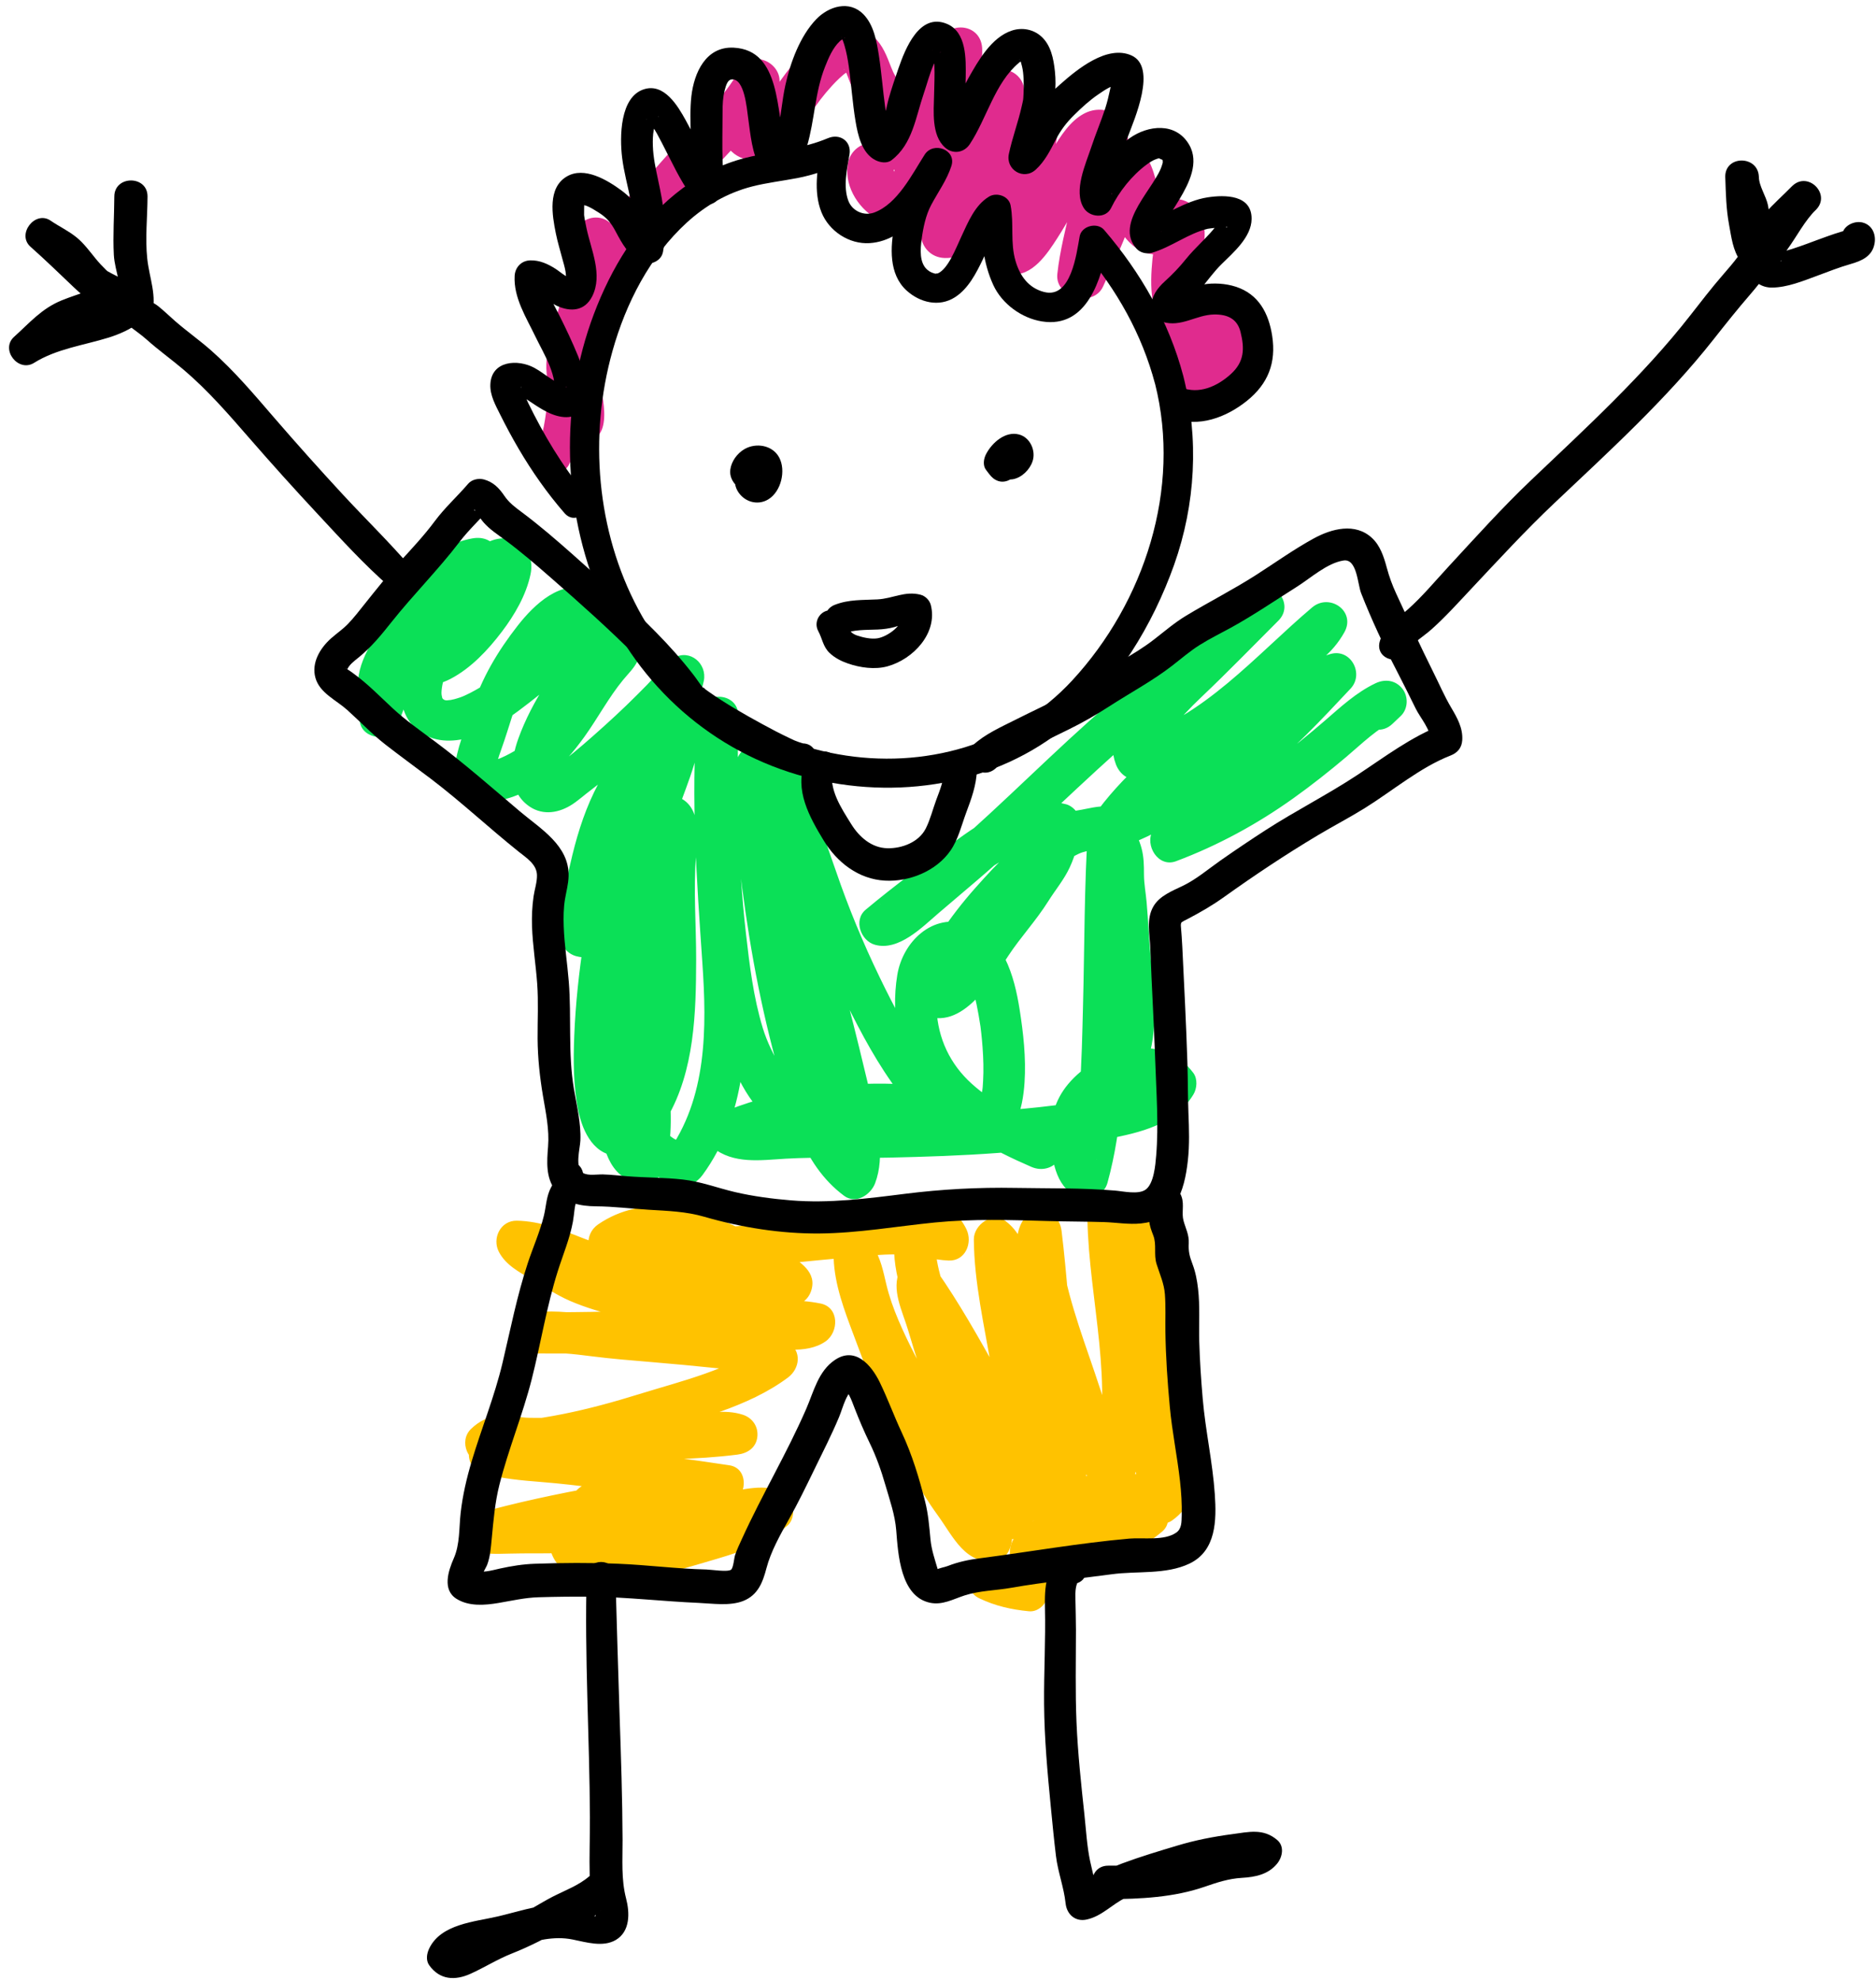 <?xml version="1.0" encoding="UTF-8"?><svg xmlns="http://www.w3.org/2000/svg" xmlns:xlink="http://www.w3.org/1999/xlink" height="946.9" preserveAspectRatio="xMidYMid meet" version="1.0" viewBox="-4.3 -2.9 897.1 946.9" width="897.1" zoomAndPan="magnify"><g><g id="change1_1"><path d="M267.82,219.17c4.97-10.05,6.42-20.77,9.24-31.48c2.38-9.05,5.55-19.25,2.43-28.5 c-2.85-8.44-13.03-9.26-18-2.35c-9.33,12.96-2.12,31.51,2.54,44.88c3.34,9.57,16.48,9.83,19.73,0c2.06-6.24-0.04-14.91-0.54-19.18 c-0.94-7.93-3.15-16.31-2.22-24.34c1.86-15.99,11.88-29.79,10.29-46.46c-0.55-5.73-4.51-10.66-10.66-10.66 c-5.68,0-10.78,4.88-10.66,10.66c0.2,9.47-4.5,17.79-2.22,27.5c1.45,6.2,10.23,10.49,15.73,6.4c7.71-5.73,13.04-13.01,17.92-21.2 c4.87-8.19,10.85-15.91,14.85-24.58c2.21-4.79,1.76-10.31-2.73-13.66c-3.81-2.85-10.6-3.37-13.9,0.83 c-4.27,5.44-8.71,10.77-12.43,16.61c-5.76,9.02,5.56,19.7,14.45,14.45c6.97-4.13,10.49-11.12,15.45-17.19 c5.94-7.25,12.2-14.24,18.39-21.28c10.97-12.49,23.94-23.84,31.72-38.77c6.14-11.78-11.08-22-17.88-10.45 c-5.63,9.55-12.69,25.8-6.05,36.32c5.2,8.24,16.22,8.79,23.96,3.95c7.11-4.44,11.17-12.11,15.73-18.86 c3.6-5.33,6.51-9.25,10.7-13.82c2.11-2.3,5.15-5.22,6.66-6.13c0.56-0.34,1.21-0.63,1.75-0.99c-1.83,1.22,0.99,0.02-0.52,0.13 c-1.87,0.13,1.58,0.33-0.4-0.03c-0.86-0.14-0.83-0.1,0.08,0.13c-0.69-0.1-1.27-0.4-1.74-0.88c-0.34,0.34-0.26-0.91,0.48,0.59 c-0.12-0.25-1.23-1.99-0.37-0.31c0.23,0.45,0.49,0.94,0.74,1.38c1.29,2.25-0.53-1.41,0.1,0.13c1.28,3.14,2.38,6.35,3.79,9.43 c2.93,6.39,8.07,11.71,14.97,13.68c10.24,2.91,21.34-1.06,28.96-7.99c6.56-5.97,10.49-14.24,15.8-21.22 c-6.65-1.8-13.3-3.6-19.95-5.4c0.26,9.17-6.38,18.65-8.68,27.86c-2.92,11.69-2.94,24.88,3.07,35.58 c2.95,5.25,9.86,6.74,14.97,3.93c15.82-8.7,19.38-37.23,6.39-49.63c-11.19-10.68-23.77,2.81-32.51,9.64 c-2.94,2.3-8.85,5.95-12.29,9.71c-1.84,2.01-3.56,4.25-4.91,6.63c-0.53,0.94-1.23,2.05-1.64,3.05c-0.2,0.32-0.4,0.65-0.6,0.97 c0.89-1.63,2.44-2.54,4.63-2.71c-4.91-0.24-9.69,3.69-10.93,8.32c-2.88,10.71,3.98,22.51,13.38,27.77 c10.29,5.76,21.74-3.41,29.13-9.97c7.12-6.32,13.31-13.8,19.51-21c5.32-6.18,10.28-15.4,16.67-19.61 c-5.11-5.11-10.22-10.22-15.32-15.32c-5.53,13.01-11.91,25.64-17.32,38.71c-2.19,5.3-4.08,10.74-6.42,15.98 c-2.64,5.92-5.69,11.78-5.22,18.48c0.45,6.37,4.92,11.33,11.53,11.53c14.71,0.45,23.66-15.57,30.31-26.36 c3.74-6.06,8.43-11.44,12.13-17.53c2.1-3.45,3.71-7.03,5.12-10.8c0.26-0.72,0.53-1.43,0.8-2.14c-0.42,0.93-0.33,0.76,0.26-0.5 c1.24-2.33,1.69-1.54-0.13-0.5c-5.82-3.34-11.64-6.68-17.46-10.02c0.51,7.73-2.15,14.99-4.65,22.2 c-2.04,5.86-3.9,11.74-5.65,17.69c-3.47,11.74-6.44,33.06,10.69,35.63c10.36,1.56,17.77-9.91,22.53-17.31 c5.34-8.31,9.91-17.09,14.9-25.6c1.35-2.31,2.72-4.6,4.17-6.84c0.61-0.96,1.24-1.9,1.89-2.84c0.48-0.69,2.96-3.62,0.66-1 c0.41-0.47,2.68-3.68,3.35-3.53c0.22,0.05-2.51,1.77-1.21,1c1.46-0.87-2.72,0.94-1.52,0.61c-1.59,0.44-5.73-0.31-6.59-0.83 c-1.93-3.37-3.86-6.74-5.8-10.1c1.77,22.74-7.54,44.09-9.94,66.4c-1.23,11.37,17.23,16.36,21.9,5.93 c4.34-9.67,9.03-19.23,12.55-29.24c1.31-3.73,2.16-7.54,3.09-11.37c0.76-3.15,1.8-6.71,2.88-7.91c-5.56,0-11.11,0-16.67,0 c-1.02-1.29,0.25,1.35,0.07,0.54c-0.15-0.66,0.52,2,0.61,2.36c0.57,2.25,0.92,4.54,1.38,6.81c1.03,5.05,2.65,10.04,5.7,14.25 c3.47,4.78,7.96,8.41,13.95,9.17c5.36,0.69,9.91-1.13,14.76-3.1c-3.81-1.01-7.63-2.02-11.44-3.02c-0.55-0.72-1.02-1.49-1.43-2.3 c-0.22-1.44-0.3-1.42-0.24,0.06c-0.96,2.91,0.35-1.52-0.13,1.6c-0.46,3.01-1.19,5.93-1.48,8.97c-0.63,6.55-1,13.36,0.08,19.88 c0.91,5.5,4.58,10.37,4.93,15.2c0.3,4.06-0.73,8.37-0.88,12.44c-0.2,5.43,0.02,11.4,2.75,16.26c4.04,7.18,13.01,9.55,20.16,5.59 c5.32-2.95,8.66-8.68,11.04-14.08c1-2.27,2.15-4.67,2.7-7.11c0.41-1.8,0.46-3.69,0.79-5.5c-0.13,1.03-0.08,0.82,0.16-0.64 c0.66-2.13,0.24-1.63-1.25,1.49c-6.79-2.81-13.57-5.62-20.36-8.43c-0.22,7.37-1.86,15.07,2.04,21.9c3.09,5.41,9.45,9.5,15.85,7.74 c3.51-0.96,6.62-3.49,8.94-6.21c4.75-5.58,8.94-12.89,9.24-20.39c0.38-9.4-6.74-17.8-16.68-16.65 c-6.38,0.74-11.89,4.94-11.89,11.89c0,5.86,5.47,12.64,11.89,11.89c1.47-0.08,1.22-0.22-0.75-0.42c-1.76-1.4-3.51-2.8-5.27-4.19 c-0.06-0.09-2.1-5.32-0.83-5.32c0.07,0-0.64,2.41-0.66,2.47c-0.52,2.37,1.09-1.52-0.29,0.63c-0.52,0.81-0.96,1.72-1.43,2.56 c-0.35,0.63-2.17,2.79-0.27,0.6c-0.38,0.43-1.17,1.01-1.36,1.5c-0.26,0.65,2.31-1.25,0.14-0.22c4.02,0,8.04,0,12.07,0 c1.3,1.06,2.23,2.42,2.78,4.07c-0.32-1.3-0.38-1.22-0.18,0.23c-0.23-1.45-0.13-3.01-0.06-4.47c0.11-2.55,0.49-5.07,0.58-7.62 c0.35-10.3-13.32-15.78-20.36-8.43c-4.66,4.86-4.68,10.28-6.2,16.35c-0.08,0.32-0.92,2.49-0.27,0.84c0.68-1.72-0.63,1.33-0.81,1.7 c-0.49,0.98-1.06,1.92-1.58,2.88c-0.28,0.46-0.57,0.92-0.88,1.36c0.75-0.94,0.85-1.11,0.3-0.51c-1.22,1.2-0.24,0.7,2.97-1.5 c5.9-0.59,9.52,1.1,10.87,5.06c0.4,1.07,0.44,1.1,0.12,0.11c-0.26-1.26-0.26-1.04-0.01,0.67c-0.2-2.02-0.21-4.05-0.16-6.08 c0.1-3.77,0.64-7.53,0.73-11.29c0.15-6.4-2.18-11.59-4.53-17.38c-0.61-1.5-1.19-3.83-1.19-4.65c0-2.88-0.04-5.73,0.09-8.61 c0.06-1.28,0.21-2.59,0.2-3.87c-0.04-3.39-0.61,2.41-0.05-0.23c0.46-2.19,0.86-4.4,1.19-6.61c1.04-6.96,1.11-14.64-4.49-19.84 c-2.83-2.63-7.57-4.59-11.44-3.02c-1.67,0.68-3.33,1.42-5.04,2c-2.45,0.84-2.21,0.7,0.31,0.7c2.16,0,1.4,1.9,0.99-0.37 c0.15,0.8-0.96-2.9-1.11-3.51c-2.1-8.48-3.1-15.75-8.7-22.85c-3.82-4.84-12.78-4.31-16.67,0c-6.6,7.3-8.08,16.02-10.61,25.15 c-2.71,9.78-7.42,18.93-11.53,28.17c7.3,1.98,14.6,3.96,21.9,5.93c0.81-7.78,3.16-15.39,4.88-23c1.9-8.37,3.38-16.9,4.44-25.42 c1.02-8.22,3.15-21.4-4.1-27.17c-4.56-3.63-10.89-3.79-15.96-1.08C507.33,55,502.91,62.17,499,68.45 c-4.8,7.72-9.06,15.77-13.63,23.63c-2.35,4.04-4.92,7.89-7.48,11.8c-0.71,1.09,0.7-0.87,0.7-0.87c-0.3,0.36-0.57,0.74-0.88,1.09 c-0.56,0.62-1.16,1.22-1.71,1.86c-1.44,1.68,0.5-0.27,0.55-0.3c-2.25,1.46,1.5-0.42,0.74-0.22c2.99,0.39,5.99,0.78,8.98,1.17 c-2.41-1.25,1.76,2.04,2.29,3.34c-0.65-1.59-0.37,1.56-0.11-1.18c0.03-0.36,0.29-3.44,0.12-2.24c-0.16,1.17,0.42-1.94,0.5-2.32 c0.83-3.73,2.01-7.4,3.06-11.07c3.81-13.36,10.47-26.27,9.53-40.54c-0.57-8.66-9.45-14.6-17.46-10.02 c-6.69,3.83-9.54,11.09-11.95,18c-0.52,1.34-0.46,1.22,0.16-0.34c-0.53,1.05-1.09,2.08-1.68,3.1c-1.15,2-2.41,3.94-3.73,5.84 c-2.09,3.04-4.44,5.89-6.56,8.91c-2.97,4.21-5.39,8.8-8.32,13.04c-2.01,2.9-1.78,2.73-4.12,5.09c-0.5,0.51-1.02,1-1.57,1.47 c1.02-0.75,1.01-0.77-0.04-0.06c-1.18,0.62-1.06,0.59,0.36-0.1c1.74-0.11,1.96-0.17,0.68-0.17c3.84,3.84,7.69,7.69,11.53,11.53 c-0.28-3.48,2.65-8.28,4.21-12.13c2.19-5.39,4.08-10.89,6.27-16.28c4.58-11.28,9.89-22.28,14.74-33.44 c2.02-4.65,2.06-9.76-1.75-13.57c-3.4-3.4-9.43-4.44-13.57-1.75c-6.58,4.27-11.3,10.07-16.02,16.22 c-3.9,5.08-8.12,9.8-12.38,14.58c-4.72,5.3-9.51,11.02-15.23,15.29c-1.23,0.92-2.54,1.68-3.85,2.49c-3.97,2.47,3.86-0.94,5.4,2.22 c-0.44-0.91-2.11-2.16-2.83-2.8c-1.9-1.69,0.04-2.54-0.61,0.19c-3.64,2.77-7.29,5.55-10.93,8.32c6.39,0.19,11.48-3.37,14.84-8.57 c2.14-3.31,3.2-6.27,6.28-8.93c3.49-3.02,7.49-5.42,10.98-8.47c2.95-2.57,6.11-5.7,9.31-6.34c-2.83-0.37-5.67-0.74-8.5-1.11 c-1.05-0.87-1.13-0.87-0.24-0.01c-0.8-1.04-0.86-1.03-0.18,0.05c-0.87-2.19,0.13,0.59,0.26,1.08c0.24,1.29,0.29,1.36,0.15,0.22 c0.08,0.73,0.12,1.47,0.14,2.21c0.01,0.56-0.11,3.66-0.05,3.06c0.06-0.58-0.5,2.43-0.65,2.99c-0.19,0.71-0.41,1.42-0.66,2.11 c0.38-0.78,0.4-0.83,0.07-0.15c-0.2,0.41-1.72,3.6-0.67,1.56c-0.39,0.47-0.82,0.91-1.27,1.32c1.08-0.79,1.1-0.88,0.08-0.25 c4.99,1.31,9.98,2.62,14.97,3.93c-4.04-7.12-2.07-16.97,0.52-24.3c3.25-9.21,7.92-18.05,7.6-28.09 c-0.36-11.37-13.78-13.58-19.95-5.4c-3.42,4.53-6.95,11.05-9.95,14.42c-2.22,2.5-3.12,3.64-6.05,4.77 c1.21-0.46-2.46,0.47-1.99,0.41c-0.64,0.08-1.32,0.07-1.97,0.05c-1.3-0.03,1.16,0.49-0.67-0.1c-0.94-0.3-0.27-0.54,0.21,0.25 c-0.27-0.44-0.85-0.75-1.15-1.19c0.24,0.35,1.09,1.76,0.18,0.11c-0.55-1.01-1.1-2.01-1.6-3.05c0.96,1.99-0.34-0.88-0.6-1.55 c-2.07-5.29-3.98-10.59-8.29-14.52c-12.31-11.24-27.38-0.02-36,9.88c-4.15,4.77-7.93,9.88-11.53,15.06 c-3.16,4.55-5.5,9.97-9.65,13.27c-0.47,0.38-0.53-0.07-0.61,0.35c-0.17,0.91-0.23-0.5,0.81-0.19c2.22,0.66,3.22,1.14,4.54,3.19 c0.35,0.54,0.56,0.23,0.23,0.5c0.12,0.88,0.16,0.81,0.1-0.22c0.01-0.29,0.03-0.57,0.04-0.86c-0.36,2.33,0.38-1.77,0.54-2.35 c0.38-1.47,0.84-2.91,1.34-4.34c0.22-0.63,0.46-1.25,0.7-1.87c0.67-1.8-0.21,0.39,0.23-0.59c0.86-1.95,1.78-3.88,2.88-5.71 c-5.96-3.48-11.92-6.97-17.88-10.45c-7.05,13.29-18.82,23.24-28.72,34.34c-5.82,6.53-11.72,13-17.29,19.75 c-2.64,3.21-5.22,6.46-7.6,9.88c-1.41,2.02-2.67,4.23-4.74,5.49c4.82,4.82,9.63,9.63,14.45,14.45c2.75-4.36,5.92-8.31,9.17-12.29 c-5.54-4.28-11.08-8.55-16.63-12.83c-3.75,7.73-9.26,14.43-13.62,21.82c-3.26,5.52-6.41,12.21-11.67,16.16 c5.24,2.13,10.49,4.27,15.73,6.4c-0.51-2.16,0.54-5.94,1.15-8.7c0.95-4.3,1.84-8.68,1.73-13.11c-7.11,0-14.21,0-21.32,0 c1.46,15.05-7.61,28.91-9.47,43.64c-1.05,8.35,0.42,16.57,1.7,24.82c0.74,4.72,2.9,12.59,1.82,16.08c6.58,0,13.15,0,19.73,0 c-2.04-5.48-4.14-10.95-5.55-16.64c-1.27-5.1-2-9.69,0.29-12.86c-5.67,0-11.34,0-17.01,0c-0.59-1.4-0.15,1.38-0.16,1.95 c-0.02,1.45-0.16,2.87-0.38,4.3c-0.6,3.89-1.66,7.7-2.48,11.54c-1.85,8.63-1.93,17.7-5.52,25.91c-1.86,4.26-1.25,9.24,3.09,11.78 C259.84,224.49,265.75,223.36,267.82,219.17L267.82,219.17z" fill="#e02b8e"/></g><g id="change2_1"><path d="M210.73,300.72c-0.74-6.95-1.65-14.62-4.98-20.89c-3.86-7.26-12.69-9.85-18.72-3.36 c-6.55,7.05-7.74,19.09-9.5,28.11c-2.07,10.61-3.42,21.51-8.57,31.19c5.7,1.54,11.41,3.09,17.11,4.63 c0.54-5.58-1.83-11.08-0.92-16.63c0.77-4.71,3.59-9.11,6.1-13.06c2.93-4.62,6.29-8.94,9.66-13.25c2.93-3.73,5.57-8.31,10.01-10.35 c-3.78-4.9-7.56-9.8-11.35-14.71c-7.25,7.96-17.08,22.76-10.56,33.89c4.5,7.69,15.23,5.4,21.54,1.87 c11.79-6.58,23.17-20.86,25.37-34.34c1.55-9.46-2.66-21.48-14.41-19.34c-9.46,1.72-18.56,6.84-24.79,14.17 c-6.05,7.12-10.31,15.89-12.2,25.06c-1.6,7.73-2.35,16.99,2.05,23.99c5.59,8.9,16.19,8.27,24.51,3.95 c9.83-5.11,17.98-13.84,24.59-22.55c6.06-7.97,11.64-17.51,13.72-27.43c2.7-12.87-8.56-21.05-20.32-15.43 c-4.86,2.32-8.98,6.23-11.87,10.75c-3.46,5.41-7.76,10.29-11.46,15.57c-5.79,8.25-10.52,16.65-14.05,26.09 c-3.2,8.56-5.92,18.9-2.92,27.9c2.78,8.35,10.24,13.68,18.85,14.47c16.95,1.54,33.55-11.99,45.98-21.83 c12.24-9.69,33.63-22.85,31.47-40.81c-0.56-4.67-2.69-7.68-7.11-9.34c-14.04-5.29-26.81,7.06-34.69,17.12 c-9.56,12.2-17.24,25.12-21.96,39.95c-2.96,9.3-7.39,18.72-8.13,28.53c-0.42,5.52,0.62,10.67,5.9,13.52 c4.79,2.58,10.2,2.63,15.41,1.58c17.9-3.59,30.5-16.29,40.72-30.52c6.34-8.82,11.54-18.7,18.44-27.09 c2.42-2.94,5.22-5.57,6.92-9.04c2.83-5.76,1.86-11.52-2.35-16.24c-2.23-2.5-6.34-3.49-9.5-2.51 c-14.55,4.48-24.27,17.56-32.09,29.88c-5.2,8.19-9.8,16.86-13.09,26c-3.86,10.74-5.42,25.15,5.41,32.45 c6.57,4.43,14.3,3,20.6-1.18c1.58-1.05,3.07-2.26,4.56-3.43c0.62-0.49,1.22-1,1.84-1.49c-0.3,0.24-1.09,0.85,0.3-0.23 c3.99-3.08,7.97-6.14,11.82-9.4c7.63-6.48,15.12-13.22,22.28-20.21c3.46-3.38,6.96-6.77,10.26-10.31c2.32-2.49,4.3-6.43,7.19-8.06 c-4.76-3.66-9.53-7.32-14.29-10.99c-1.06,5.22-3.78,9.52-6.6,13.97c-3.03,4.79-6.03,9.59-9.12,14.35 c-6.37,9.79-12.9,19.55-18,30.09c-5.33,11-8.74,22.59-11.43,34.48c-2.77,12.23-6.55,24.48-4.12,37.05 c0.63,3.27,3.74,5.97,6.83,6.83c17.66,4.91,28.58-20.66,34.15-32.96c6.97-15.38,12.64-31.38,18.5-47.21 c5.33-14.4,10.09-30.11,6.51-45.5c-1.94-8.35-13.77-9.39-17.92-2.34c-5.83,9.9-6.92,21.63-9.2,32.71 c-2.47,11.94-4.51,23.95-6.47,35.98c-4.12,25.21-7.79,50.52-10.61,75.91c-2.4,21.59-5.88,43.76-3.22,65.47 c1.65,13.5,7.22,28.24,23.58,25.87c3.45-0.5,6.18-4.02,7.11-7.11c4.33-14.31,2.91-29.26,1.92-43.94 c-1.09-16.08-2.7-32.12-3.67-48.21c-0.92-15.18-1.49-30.49-1.25-45.7c0.11-7.09,0.43-14.21,1.51-21.22 c1.26-8.22,2.18-15.87,0.65-24.12c-1.5-8.09-11.45-8.7-16.69-4.41c-8.73,7.16-9.06,21.32-11.44,31.52 c-3.65,15.67-7.13,31.39-9.58,47.3c-2.35,15.22-4.04,30.61-4.65,46.01c-0.48,11.93-0.48,24.13,1.94,35.88 c2.12,10.24,7.83,22.16,20.11,21.53c10.37-0.53,17.63-10,22.42-18.24c13.04-22.42,13.76-50.2,13.82-75.44 c0.04-16.41-1.37-33.27-0.07-49.63c0.84-10.52,2.63-25.38-10.65-28.9c-3.32-0.88-7.21-0.03-9.61,2.54 c-11.67,12.49-14.46,28.07-16.86,44.37c-2.71,18.39-5.61,36.83-5.86,55.45c-0.24,17.92,1.92,36.86,6.39,54.23 c1.89,7.34,4.61,14.81,10.23,20.16c5.08,4.82,11.59,7.45,18.28,9.2c4.64,1.21,8.54-0.93,11.21-4.56 c20.76-28.31,22.11-64.81,19.98-98.53c-2.54-40.25-5.77-80.1-2.82-120.46c-6.63,0-13.26,0-19.89,0 c-0.88,37.8-0.17,75.66,4.75,113.19c2.23,17.04,4.39,34.46,11.05,50.44c5.38,12.93,13.89,30.23,29.14,32.97 c5.6,1.01,10.37-1.49,12.29-6.98c9.22-26.44,2.81-54.99-2.81-81.47c-6.18-29.12-11.1-58.66-15.48-88.1 c-1.11-7.46-12.12-9.66-16.8-4.44c-7.42,8.28-5.59,22.25-4.7,32.45c0.52,5.88,1.26,11.74,2.09,17.59 c0.45,3.17,0.72,6.11,2.02,9.04c-0.45-1.68-0.91-3.36-1.36-5.04c3.71,32.06,9.07,63.37,17.5,94.54 c6.36,23.49,12.14,49.44,32.74,64.76c5.7,4.24,12.78-0.6,14.82-6.03c4.89-12.96,1.11-28.63-2-41.57 c-3.65-15.16-7.26-30.33-11.21-45.42c-4.77-18.18-9.46-36.38-14.08-54.6c-2.31-9.11-4.69-18.21-6.51-27.43 c-0.77-3.9-1.4-7.82-2.15-11.72c-0.67-3.42-1.4-6.52-0.11-9.84c-5.56,1.47-11.12,2.94-16.68,4.4c2.25,1.91,3.97,3.8,4.9,6.63 c0.51,1.56,0.58,2.97,0.77,4.56c0.41,3.44,1.49,6.71,2.46,10.02c2.97,10.11,6.27,20.11,9.88,30.01 c6.74,18.47,14.63,36.5,23.52,54.04c7.6,15,16,29.83,26.8,42.79c8.58,10.29,21.45,22.97,36.07,21.03 c15.22-2.01,18.97-18.24,19.8-31.13c0.75-11.67-0.56-23.5-2.39-35.02c-2.49-15.67-7.78-35.18-24.79-40.62 c-16.91-5.4-31.1,8.51-33.68,24.35c-3.26,20.02,0.9,41.57,13.69,57.63c12.71,15.96,32.04,26.11,50.42,34.08 c10.17,4.41,19.79-6.66,12.04-15.6c-4.07-4.69-10-6.74-15.56-9.03c-5.13-2.12-11.94-5.25-17.94-7.37 c-13.73-4.86-28.04-7.15-42.57-7.64c-29.6-1-59.12,2.92-86.42,14.7c-5.58,2.41-6.61,11.87-2.01,15.62 c9.95,8.13,22.99,6.11,34.93,5.41c16.34-0.95,32.89-0.14,49.27-0.51c34.79-0.77,70.44-2.27,104.67-8.94 c15.55-3.03,32.32-6.73,41.11-21.29c1.71-2.83,2.04-7.37,0-10.17c-15.04-20.57-45.64-11.93-59.97,5.3 c-6.64,7.99-8.64,16.75-8.17,26.96c0.47,10.29,2.86,24.14,14.5,27.31c5.31,1.44,11.05-1.79,12.52-7.11 c7.42-26.84,7.98-54.92,8.68-82.57c0.75-29.45,0.53-59.01,2.48-88.41c-6.79,0-13.57,0-20.36,0c2.89,38.16,0.55,76.69,8.2,114.41 c2.16,10.64,16.46,8.61,19.59,0c5.99-16.47,3.82-33.93,2.11-50.94c-0.9-8.91-1.18-17.86-1.99-26.78 c-0.39-4.35-1.25-8.84-1.25-13.19c0-4.22-0.05-8.29-1.15-12.42c-1.95-7.33-7.87-18.67-16.1-19.91c-4.29-0.65-9.87,1.06-14.18,1.71 c-4.88,0.74-8.65,2.41-12.91,4.88c-14.29,8.3-25.51,20.08-36.38,32.32c-12.2,13.75-22.41,28.99-30.27,45.6 c-2.34,4.95-1.41,10.87,3.63,13.84c18.86,11.09,34.04-14.25,42.53-27.15c5.8-8.81,13.17-16.65,19.07-26.03 c3.37-5.37,7.52-10.29,10.21-16.06c3.1-6.64,4.65-13.37,5.3-20.66c0.37-4.11-3.37-8.91-7.4-9.72c-4.95-1-11.42-3.46-16.4-2.22 c-4.03,1-8.24,3.32-11.98,5.1c-7.83,3.71-15.1,8.24-22.1,13.33c-15.28,11.09-30.46,22.17-44.96,34.3 c-5.96,4.98-2.34,14.86,4.42,16.75c11.31,3.17,22.55-8.35,30.27-14.97c12.2-10.46,24.55-20.59,36.31-31.57 c26.68-24.91,52.93-50.42,81.47-73.23c14.87-11.88,31.61-21.52,44.97-35.23c8.76-8.99-4.87-22.65-13.78-13.78 c-9.77,9.72-19.63,19.36-29.39,29.1c-9.51,9.49-18.89,18.6-26.98,29.39c1.17-1.17,2.34-2.34,3.52-3.52 c-9.85,5.96-15.47,16.21-11.14,27.57c1.87,4.91,6.57,8.44,12.07,6.85c38.83-11.18,65.85-42.8,95.66-68.01 c-5.14-3.96-10.27-7.93-15.41-11.89c-2.71,4.84-6.41,7.18-10.47,10.71c-4.81,4.19-9.13,9.07-13.81,13.43 c-9.1,8.5-18.54,16.65-28.17,24.54c-18.49,15.16-37.25,29.92-51,49.77c-5.13,7.4,3.33,16.74,11.25,14.64 c21.03-5.58,38.69-20.13,55.56-33.18c9.48-7.33,18.98-14.65,28.41-22.04c2.48-1.95,5.52-3.77,7.71-6.04 c1.75-1.81,3-4.02,4.79-5.83c3.2-3.22,6.91-5.36,11.26-6.63c-3.21-5.51-6.42-11.03-9.63-16.54c-7.01,7.56-14.21,14.93-21.64,22.08 c-7.23,6.96-14.52,14.6-22.81,20.28c-15.01,10.3-27.4,23.68-36.21,39.63c-3.85,6.97,2.68,17.73,11.18,14.54 c20.04-7.52,38.76-17.7,56.17-30.13c8.69-6.21,17.09-12.84,25.24-19.73c7.7-6.51,14.79-13.64,24.02-17.99 c-4.02-5.22-8.05-10.43-12.07-15.65c-1.31,1.25-2.63,2.49-3.94,3.74c-9.32,8.85,4.79,22.92,14.09,14.09 c1.31-1.25,2.63-2.49,3.94-3.74c3.57-3.39,3.77-9.32,0.78-13.08c-3.25-4.08-8.24-4.76-12.85-2.57 c-9.14,4.36-16.55,11.24-24.14,17.81c-7.66,6.63-15.52,13.05-23.73,19c-16.32,11.82-33.88,22.06-52.77,29.17 c3.73,4.85,7.45,9.69,11.18,14.54c3.86-7.01,8.34-13.51,13.83-19.35c5.97-6.36,12.76-10.96,19.61-16.21 c16.01-12.26,30.34-27.76,44.12-42.42c6.62-7.04,0.13-19.32-9.63-16.54c-11.23,3.2-19.71,10.09-26.48,19.44 c1.19-1.19,2.39-2.39,3.58-3.58c-14.58,11.25-29.05,22.67-43.7,33.84c-12.43,9.47-25.85,19.79-41.18,23.89 c3.75,4.88,7.5,9.76,11.25,14.64c13.22-19.18,32.59-33.22,50.31-47.93c9.44-7.84,18.68-15.95,27.58-24.4 c4.74-4.5,9.18-9.25,14.29-13.3c4.51-3.57,8.18-7.95,11-12.97c5.66-10.1-7.09-18.92-15.41-11.89c-26.96,22.79-51.91,52.8-87,62.96 c4.02,2.28,8.05,4.57,12.07,6.85c-0.54-1.42-1.09-2.26-0.88-3.42c-0.16,0.91-0.54,0.78,0.43-0.29c-0.32,0.35,0.95-0.67,1.25-0.93 c2.2-1.95,4.04-3.37,5.91-5.76c4.68-5.97,9.87-11.45,15.37-16.66c12.52-11.87,24.57-24.31,36.78-36.5 c-4.59-4.59-9.19-9.19-13.78-13.78c-10.92,11.23-24.29,19.25-36.76,28.57c-13.9,10.39-27.09,21.71-40.01,33.29 c-25.83,23.15-50.17,48.13-76.97,70.15c-4.56,3.75-9.11,7.51-13.67,11.27c-2.18,1.79-3.25,2.65-5.69,4.23 c-1.12,0.72-2.26,1.45-3.47,2c-1.2,0.55,0.4-0.22,0.43-0.21c-0.95,0.23-0.96,0.26-0.04,0.1c0.75-0.17,1.49-0.15,2.25,0.06 c1.47,5.58,2.95,11.17,4.42,16.75c11.29-9.42,22.91-18.4,34.94-26.86c11.28-7.93,22.33-15.6,35.29-20.6c-1.79,0-3.57,0-5.36,0 c3.68,0.75,7.36,1.49,11.04,2.24c-2.47-3.24-4.94-6.48-7.4-9.72c-0.94,10.4-7.04,17.3-12.31,25.79 c-5.24,8.44-11.94,15.6-17.53,23.74c-3.56,5.18-7.31,11.4-10.79,15.67c-1.06,1.3-2.16,2.57-3.34,3.77 c-0.61,0.63-1.25,1.22-1.89,1.82c-0.45,0.42-1.81,1.35-0.63,0.55c-0.62,0.42-1.25,0.8-1.91,1.14c-1.08,0.56,1.88-0.27-0.25-0.01 c0.95-0.11,1.45,0.15,0.44-0.16c0.39,0.12,3.17,1.14,1.47,0.14c1.21,4.61,2.42,9.22,3.63,13.84 c7.99-16.87,18.28-32.17,31.05-45.79c6.19-6.61,12.1-13.53,19.4-18.98c3.69-2.75,7.69-5.52,11.86-7.49 c4.39-2.07,10.44-2.01,15.3-2.74c-3.29-0.87-6.57-1.74-9.86-2.61c2.34,2.39,4.19,4.91,5.06,8.18c1,3.77,0.37,7.78,0.81,11.64 c1.06,9.48,1.53,18.97,2.22,28.47c1.26,17.45,5.4,35.47-0.78,52.43c6.53,0,13.06,0,19.59,0c-7.26-35.84-4.7-72.73-7.43-109.01 c-0.98-13.05-19.49-13.14-20.36,0c-1.92,28.82-1.71,57.79-2.47,86.66c-0.7,26.44-0.9,53.22-7.96,78.91 c4.17-2.37,8.35-4.74,12.52-7.11c0.34,0.09,2.88,1.66,1.91,1.15c-0.33-0.18,0.41,1.39,0.03-0.13c-0.2-0.81-0.35-0.96-0.02-0.03 c-0.27-0.77-0.48-1.56-0.68-2.36c-0.21-0.84-0.38-1.69-0.53-2.55c-0.08-0.45-0.19-1.61-0.07-0.51c-0.2-1.79-0.28-3.59-0.31-5.39 c-0.02-1.49,0.01-2.97,0.1-4.46c0.05-0.72,0.1-1.44,0.18-2.16c-0.11,1.04-0.4,1.55,0.02,0.26c0.19-0.56,0.29-1.13,0.49-1.7 c-0.36,1.01-0.19,0.42,0.16-0.22c0.93-1.72,1.39-2.35,2-3.05c4.29-4.91,9.52-8.17,15.51-9.88c1.5-0.43,3.81-0.85,3.94-0.86 c0.82-0.06,4.46,0.08,3.12-0.12c2.05,0.3,2.65,0.61,3.27,0.96c0.41,0.23,1.27,0.81,0.43,0.16c0.04,0.03,1.96,2.05,1.26,1.1 c0-3.39,0-6.78,0-10.17c-3.29,5.5-9.37,7.49-15.28,9.08c-8.77,2.36-17.76,4.06-26.74,5.37c-19.16,2.79-38.68,4.01-58.01,5.02 c-20.19,1.06-40.42,1.33-60.63,1.39c-7.85,0.03-15.6,0.08-23.43,0.61c-3.44,0.23-6.9,0.42-10.34,0.26 c-1.75-0.08-2.07-0.1-3.23-0.38c-1.5-0.37-2.48-1.25-0.84,0.08c-0.67,5.21-1.34,10.42-2.01,15.62 c23.37-10.09,49.38-12.74,74.6-12.06c12.31,0.33,24.09,2.05,35.83,5.88c5.65,1.84,11.05,4.17,16.49,6.54 c3.75,1.63,8.95,2.94,11.48,5.85c4.01-5.2,8.02-10.4,12.04-15.6c-13.54-5.86-27.44-12.63-38.49-22.59 c-10.37-9.34-16.17-21.63-16.85-35.63c-0.28-5.59-0.42-12.65,2.05-17.71c0.98-2.02,2-3,3.41-3.75c1.08-0.58,1.89-0.72,3.09-0.41 c3.44,0.9,6.39,5.54,7.88,9.73c2.29,6.42,3.45,13.13,4.5,19.84c0.37,2.38-0.08-0.83,0.17,1.23c0.11,0.87,0.21,1.75,0.31,2.62 c0.24,2.17,0.44,4.35,0.6,6.53c0.4,5.42,0.57,10.87,0.26,16.3c-0.16,2.77-0.17,3.39-0.6,5.61c-0.22,1.17-0.49,2.32-0.82,3.46 c-0.18,0.61-0.37,1.22-0.59,1.82c-0.54,1.47,0.65-1.18-0.06,0.11c-0.27,0.49-0.54,0.98-0.84,1.45c-0.63,1.02,0.34-0.39,0.35-0.44 c-0.02,0.08-1.75,1.88,0.32-0.08c-0.1,0.09-1.22,0.72-0.23,0.22c1-0.51-0.34,0.06-0.54,0.09c0.68-0.12,1.34,0.12-0.26-0.11 c1.55,0.22-1.91-0.56-2.38-0.76c-3.2-1.36-7.89-5.54-11.09-8.81c-1.85-1.9-3.62-3.87-5.32-5.91c-0.33-0.4-2.14-2.63-1.54-1.87 c0.69,0.88-0.08-0.1-0.18-0.24c-0.77-1.02-1.52-2.05-2.26-3.09c-9.16-12.86-16.57-26.94-23.43-41.13 c-8-16.53-14.98-33.43-20.92-50.81c-3.09-9.04-6.91-18.58-8.57-28c-1.6-9.09-4.02-16.81-11.34-23.03 c-6.07-5.16-13.85-2.83-16.68,4.4c-3.13,7.99-0.52,16.72,0.91,24.79c1.64,9.27,3.67,18.41,5.96,27.54 c4.56,18.13,9.11,36.25,13.88,54.33c4.21,15.97,7.9,32.05,11.93,48.06c2.82,11.2,7.1,25.45,3.19,35.8 c4.94-2.01,9.88-4.02,14.82-6.03c-9.75-7.27-14.5-21.23-18.01-32.61c-4.48-14.55-8.57-29.43-11.98-44.26 c-4.3-18.7-7.22-37.68-9.49-56.72c-0.26-2.15-0.49-4.3-0.75-6.45c-0.17-1.44-0.19-3.14-0.56-4.49c-0.17-0.4-0.34-0.8-0.5-1.19 c-0.83-1.97-0.67-1.59,0.49,1.12c0.2-0.24-0.35-2.18-0.39-2.47c-0.23-1.5-0.44-3-0.65-4.5c0.36,2.63-0.13-1.03-0.19-1.53 c-0.15-1.26-0.3-2.51-0.44-3.77c-0.64-5.77-1.16-11.57-1.24-17.38c-0.04-2.67,0.01-5.35,0.29-8.01c-0.22,2.16,0.09,0.17,0.25-0.78 c0.34-2.02-0.33,0.52-1.07,1.34c-5.6-1.48-11.2-2.96-16.8-4.44c4.14,28.34,8.85,56.78,14.78,84.81c5.1,24.08,12,49.97,3.62,74.11 c4.1-2.33,8.19-4.65,12.29-6.98c-5.27-0.94-7.45-5.23-9.98-9.59c-3.59-6.17-6.68-12.23-8.77-19.09 c-4.44-14.59-6.31-30.11-8.03-45.22c-3.89-34.34-4.37-68.93-3.58-103.44c0.3-12.92-18.97-12.64-19.89,0 c-2.86,39.28-0.06,78.15,2.63,117.33c2.16,31.46,2.42,65.07-17.05,91.64c3.74-1.52,7.47-3.04,11.21-4.56 c-4.75-1.24-8.43-2.18-11.05-5.73c-2.87-3.88-4.14-11.49-5.19-16.8c-2.96-15-4.53-30.39-4.05-45.68 c0.49-15.6,2.77-31.02,5.03-46.44c1.81-12.35,2.83-26.1,11.75-35.67c-3.2,0.85-6.4,1.69-9.61,2.54c-1.71-0.45-2.28-2.63-3.34-3.35 c0.13,0.09,0.41,1.47,0.41,1.74c0.02-2.1-0.09,1.3-0.09,1.4c0,0.71-0.03,1.43-0.07,2.15c-0.18,3.36-0.73,6.68-0.86,10.04 c-0.51,13.48,0.19,27.07,0.24,40.56c0.04,12.36,0.05,24.76-1.17,37.08c-0.55,5.59-1.47,11.13-2.77,16.6 c-0.68,2.85-1.47,5.68-2.38,8.46c-0.41,1.26-0.86,2.5-1.32,3.74c-0.61,1.66,1.06-2.11,0-0.01c-1.45,2.87-2.82,5.75-4.53,8.49 c-0.55,0.88-2.28,3.36-2.27,3.36c-0.56,0.68-1.18,1.29-1.76,1.95c-0.35,0.37-0.71,0.72-1.09,1.05c0.74-0.49,0.64-0.42-0.28,0.2 c-1.28,1.01,0.03,0.43-0.39,0.26c-1.09-0.44,1.43,0.06,1.62,0.09c0.65,0.12,1.69,0.53,1.1,0.63c-0.24,0.04,0.21,0.54-0.37-0.69 c-1.04-2.19-2.23-7.07-2.79-10.62c-0.34-2.12-0.13-0.91-0.07-0.44c-0.1-0.84-0.19-1.68-0.26-2.52c-0.19-2.16-0.3-4.32-0.38-6.49 c-0.25-6.57-0.16-13.14,0.14-19.71c0.57-12.4,1.75-24.83,3.57-37.1c2.18-14.64,5.13-29.19,8.59-43.58 c1.42-5.92,2.92-11.78,4.09-17.75c0.49-2.48,0.94-5.03,1.82-7.41c0.66-1.81,0.41-1.7,2.11-3.05c-5.56-1.47-11.13-2.94-16.69-4.41 c1.16,6.69-1.06,13.96-1.89,20.57c-0.84,6.76-1.16,13.59-1.25,20.4c-0.2,14.9,0.33,29.89,1.21,44.76 c0.9,15.1,2.35,30.17,3.42,45.26c0.96,13.66,3.01,28.15-1.04,41.48c2.37-2.37,4.74-4.74,7.11-7.11c2.87-0.41,1.99-0.28,1.23-0.25 c2.3-0.09,2.24,0.39,1.14,0.1c0.69,0.18,1.71,0.83,2.17,1.26c-2-1.88,0.97,0.96-0.16-0.1c-1.17-1.09-0.8-1.94-0.39-0.51 c-0.56-1.95-1.22-3.83-1.62-5.82c-0.22-1.06-0.39-2.13-0.54-3.19c0.35,2.44-0.15-1.8-0.21-2.53c-0.93-11.43-0.32-23.01,0.58-34.42 c2.4-30.5,6.43-60.94,11.31-91.13c2-12.4,4.05-24.8,6.53-37.12c1.25-6.24,2.91-12.43,4.04-18.69c0.92-5.11,1.5-9.42,4.2-14 c-5.97-0.78-11.94-1.56-17.92-2.34c3.06,13.28-3.95,28.45-8.6,40.6c-2.85,7.45-5.49,14.99-8.36,22.43 c-3.6,9.33-6.96,17.49-12.13,26.87c-1.09,1.97-2.22,3.92-3.45,5.81c-0.64,0.99-1.3,1.96-2,2.91c1.31-1.79-0.68,0.81-0.97,1.12 c-0.48,0.53-1,1.01-1.49,1.53c-1.69,1.79,0.58,0.06-0.47,0.39c-2.55,0.8,1.51-0.35-0.05,0.05c1.82-0.17,2.22-0.24,1.2-0.2 c1.83,0.33,2.24,0.37,1.24,0.11c2.28,2.28,4.55,4.55,6.83,6.83c-0.97-5.03,0.42-9.98,1.51-14.87c1.21-5.43,2.34-10.88,3.64-16.3 c2.65-11.1,6.18-21.61,11.67-31.64c5.34-9.75,11.63-18.92,17.62-28.27c5.65-8.82,12.65-18.04,14.76-28.49 c1.66-8.17-6.57-15.35-14.29-10.99c-3.57,2.02-6.04,4.98-8.57,8.11c-2.73,3.38-5.87,6.39-8.93,9.47 c-6.84,6.88-13.99,13.43-21.26,19.85c-6.04,5.34-12.29,10.62-18.82,15.35c-0.21,0.15-3.4,2.03-3.4,2.05 c-0.33-1.65,3.02,0.54,3.12,0.54c-0.75-0.8-0.73-0.74,0.07,0.17c-0.51-0.96-0.5-0.9,0.02,0.19c-0.16-0.52-0.29-1.04-0.39-1.58 c0.16,1.18,0.2,1.18,0.11,0c0.15-8,5.26-17.92,10.2-26.39c5.44-9.33,12.79-22.81,23.8-26.14c-3.17-0.84-6.34-1.67-9.5-2.51 c0.3-6.57-0.3-8.41-1.8-5.54c0.32-0.43,0.09-0.17-0.7,0.78c-0.86,1.02-1.81,1.96-2.66,2.99c-2.83,3.44-5.38,7.14-7.88,10.82 c-4.93,7.24-9.48,14.76-14.72,21.79c-3.92,5.26-8.33,10.6-14.01,14.03c-2.92,1.77-11.93,6.91-14.81,5.08 c1.61,2.81,3.22,5.61,4.83,8.42c-0.3-5.12,1.21-9.49,2.93-14.27c1.8-5.02,3.33-10.11,4.97-15.18c2.47-7.66,6.09-14.25,10.43-20.96 c3.5-5.42,7.07-10.62,11.51-15.25c2.43-2.53,3.86-3.86,6.67-5.46c0.3-0.17,2.2-0.9,0.81-0.4c0.57-0.2,1.19-0.36,1.79-0.45 c-1.18,0.19-0.52-0.06,0.1,0.17c-1.99-0.75,0.78,0.42,0.95,0.48c-2.37-3.11-4.74-6.23-7.11-9.34c0.36,2.98-0.84,5.06-3.56,8.12 c-3.42,3.85-7.5,7.09-11.51,10.3c-5,4-10.26,8.47-14.48,11.58c-3.31,2.44-6.69,4.78-10.21,6.92c-3.53,2.14-7.46,4.23-10.28,5.2 c-0.93,0.32-1.86,0.58-2.8,0.85c0.11-0.03-2.87,0.6-1.43,0.37c1.24-0.2-5,0.48-2.03,0.18c-0.08,0.01-3.23-0.39-0.67,0.02 c-0.21-0.03-1.15-0.55-1.36-0.77c1.67,1.76-0.44-0.56-0.48-0.67c0.78,2.01,0.11-0.28-0.03-1.09c-0.39-2.27,0.78-7.33,1.79-10.66 c1.33-4.39,2.73-8.09,4.65-11.89c2.83-5.61,6.52-10.91,10.17-16c1.63-2.28,3.31-4.51,5.07-6.69c2.25-2.79,4-6.32,6.54-8.8 c0.37-0.36,0.98-0.73,1.29-1.1c0.4-0.24,0.8-0.47,1.2-0.71c-3.31,0.37-5.6-1.74-6.86-6.33c0.03-0.22,0.06-0.43,0.1-0.65 c-0.16,0.74-0.36,1.47-0.59,2.19c-0.36,1.21-0.78,2.42-1.22,3.61c-1.82,4.91-4.56,9.47-7.55,13.75 c-3.23,4.62-7.07,8.84-11.25,12.63c-1.99,1.8-4.04,3.45-6.31,4.89c-1.08,0.69-2.78,1.24-3.71,2.08c-0.59,0.53-1.27-0.54-0.27,0.09 c0.92,0.58,1.76,0.56,2.66,1.39c-0.72-0.75-0.66-0.67,0.17,0.23c0.4,1.12,0.42,1.14,0.06,0.07c0.03-0.03-0.35-1.48-0.39-1.71 c0.31,1.87,0.03-1.87,0.04-2.28c0.09-3.84,1.08-8.37,2.97-13.01c4.03-9.87,11.42-15.92,21.86-17.83 c-3.07-0.81-6.15-1.63-9.22-2.44c-0.55-0.63-0.65-1.46-0.56-0.72c0.19,1.62,0.69-1.38-0.04,0.3c-0.8,1.84,0.41-1.36-0.04,0.6 c-0.26,1.13-0.58,2.24-0.97,3.33c-0.26,0.73-0.88,1.98-1.94,3.82c-0.87,1.51-2.79,4.35-3.22,4.91c-1.38,1.76-2.9,3.41-4.49,4.98 c-0.82,0.8-1.66,1.58-2.54,2.33c-2.24,1.91,1.3-0.79-1.01,0.79c-0.82,0.56-1.68,1.03-2.51,1.56c-2.07,1.32,0.59-0.49-0.83,0.4 c-1.44,0.91-1.44-0.61-0.01,0.14c-1.45-0.77,2.17,0.81-0.22-0.16c2.19,2.19,4.38,4.38,6.57,6.57c-0.92-4.87,3.63-10.11,6.62-13.41 c7.37-8.14-1.79-19.15-11.35-14.71c-6.08,2.83-9.85,8.26-13.82,13.4c-4.3,5.56-8.72,11.02-12.48,16.97 c-3.56,5.65-6.88,11.92-8.01,18.57c-1.2,7.06,1.16,13.59,0.54,20.52c-0.81,9.12,13.04,12.45,17.11,4.63 c7.67-14.71,8.52-30.68,12.05-46.57c0.71-3.2,2.46-6.72,2.88-9.86c0.59-0.93,0.69-1.14,0.29-0.62c-1.96,2.55-5.09,2.58-9.39,0.09 c-0.68-1.01-0.74-1.08-0.18-0.21c0.27,0.46,0.51,0.94,0.73,1.42c-0.53-1.18,0.45,1.55,0.44,1.49c0.4,1.36,0.77,2.72,1.09,4.1 c0.24,1.05,0.46,2.11,0.65,3.17c0.07,0.4,0.57,3.57,0.46,2.66c0.58,4.53,3.47,8.45,8.45,8.45 C206.47,309.17,211.21,305.29,210.73,300.72L210.73,300.72z" fill="#0be057"/></g><g><g id="change3_1"><path d="M270.51,710.62c-6.2,8.15-16.44,19.61-9.96,31.49c5.44,9.97,18.01,10.7,28.06,10.55 c15.28-0.23,30-4.54,44.55-8.81c13.97-4.1,27.73-7.92,39.1-17.46c2.46-2.07,3.24-6.09,2.39-9.06 c-3.26-11.39-16.96-9.51-25.85-7.87c-7.84,1.44-15.33,4.05-23.05,5.96c-14.85,3.68-31.24,3.54-46.45,4.51 c-8.99,0.58-17.94,0.93-26.95,0.9c-4.32-0.02-8.65-0.14-12.98-0.07c-3.66,0.06-7.58,0.65-11.21,0.02c0,6.1,0,12.2,0,18.3 c19.33-5.52,39.04-9.49,58.79-13.13c19.11-3.51,38.79-4.68,57.56-9.87c8.49-2.35,9.78-17.02,0-18.52 c-19.44-2.98-38.95-5.44-58.46-7.87c-9.34-1.16-18.67-2.46-28.05-3.21c-8.83-0.71-17.57-1.3-26.16-3.62 c-0.86,6.33-1.71,12.65-2.57,18.98c20.98,0.51,41.88-2.73,62.69-5.04c10.19-1.13,20.38-2.23,30.57-3.35 c7.19-0.8,16.06-3.67,23.16-1.37c0.86-6.36,1.72-12.71,2.58-19.07c-22.07,2.78-44.31,2.36-66.5,2.08 c-10.91-0.14-21.83-0.18-32.75-0.23c-4.79-0.02-9.6-1.43-14.35-1.08c-5.36,0.39-9.92,2.72-13.74,6.41 c-6.02,5.81-1.53,16.85,6.9,16.65c26.69-0.6,52.85-6.48,78.26-14.35c22.34-6.92,47.33-12.68,66.37-26.85 c5.81-4.32,6.79-12.81,0-16.95c-8.81-5.37-18.33-7.43-28.57-7.03c-10.79,0.41-22.18-1.92-32.97-2.86 c-9.9-0.86-19.8-1.5-29.66-2.77c-9.67-1.25-19.41-2.62-29.18-1.71c-12.45,1.16-12.95,19.64,0,19.76 c22.83,0.21,45.67-0.37,68.47-1.64c10.63-0.6,21.29-1.21,31.88-2.38c9.95-1.1,20.43-2.75,30.36-0.73 c-0.79-6.04-1.58-12.09-2.37-18.13c-0.68,0.47-1.89,1.14-0.45,0.4c-0.58,0.18-1.17,0.33-1.77,0.45c0.85-0.07,0.9-0.08,0.16-0.01 c-2.22,0.26-4.52,0.18-6.74,0.07c-4.88-0.25-7.58-0.7-12.37-1.58c-12.37-2.27-24.68-4.82-36.94-7.64 c-14.44-3.32-29.73-5.66-43.6-10.95c-5.69-2.17-10.8-5.42-15.9-8.69c-3.53-2.26-9.71-4.48-11.41-7.71 c-2.86,4.98-5.71,9.96-8.57,14.93c10.64,0.2,20.34,5.51,30.13,9.09c11.26,4.11,22.99,7.21,34.79,9.33 c22.12,3.97,47.05,7.1,69.15,1.78c4.43-1.07,7.02-5.28,7.29-9.57c0.5-7.95-9.01-12.77-14.77-16.12 c-6.01-3.49-12.2-6.64-18.37-9.83c-21.58-11.16-47.69-17.55-69.33-2.75c-6.93,4.74-6.01,15.29,2.34,17.88 c13.09,4.07,26.79,4.08,40.36,3.76c14.12-0.34,28.12-1.07,42.17-2.49c14.1-1.43,28.2-2.77,42.33-4.01 c6.56-0.58,13.15-1.04,19.73-0.67c6.97,0.39,13.67,2.53,20.67,2.81c8.08,0.32,11.57-8.51,8.55-14.9 c-3.29-6.96-10.22-13.27-18.23-13.53c-8.94-0.3-14.65,6.92-15.89,15.03c-2.57,16.87,4.8,34.46,10.32,50.03 c6.07,17.14,11.98,34.34,19.01,51.12c3.04,7.25,6.02,14.38,10.19,21.06c1.69,2.7,3.42,5.39,4.89,8.21 c1.47,2.82,1.79,3.61,1.51,5.84c5.13-2.94,10.26-5.89,15.39-8.83c-19.46-12.37-32.13-32.54-42.98-52.34 c-5.94-10.84-11.94-21.83-16.77-33.22c-2.33-5.49-4.38-11.21-5.76-17.02c-1.48-6.18-2.63-12.34-6.14-17.78 c-5.26-8.15-19.41-5.44-19.06,5.16c0.42,12.72,5.12,24.99,9.55,36.76c5.52,14.67,10.92,29.36,17.04,43.79 c6.42,15.15,13.66,29.27,23.34,42.62c7.29,10.04,13.11,23.73,27.82,21.55c4.68-0.69,7.08-5.74,7.49-9.83 c1.05-10.57-2.21-20.2-5.53-30.05c-3.73-11.06-7.25-22.19-10.88-33.28c-3.53-10.81-7.24-21.56-10.59-32.42 c-1.72-5.56-3.35-11.15-4.99-16.74c-0.56-1.89-1.15-3.74-1.83-5.58c-0.28-0.77-0.58-1.54-0.83-2.32 c-1.11-3.52,0.46-2.35-1.42,1.72c-5.85,0-11.7,0-17.55,0c10.59,15.01,19.62,31,28.58,47c9.14,16.31,17.1,33.13,23.42,50.74 c4.45,12.42,21.67,7.43,19.55-5.39c-3.27-19.75-4.65-39.75-7.86-59.52c-3.13-19.29-7.86-38.29-8.04-57.93 c-5.08,2.91-10.15,5.83-15.23,8.74c-1.04-0.78-1-1.95-0.39,0.03c0.18,0.58,0.43,1.26,0.62,1.89c0.55,1.87,0.92,3.79,1.39,5.68 c1.31,5.29,2.71,10.54,3.86,15.87c2.48,11.47,4.44,23.04,6.78,34.54c2.31,11.36,4.85,22.69,7.28,34.03 c1.95,9.07,3.07,19.15,10.2,25.86c5.7,5.36,14.53,2.85,16.91-4.47c1.53-4.69,2.42-9.73,2.29-14.68 c-0.13-5.34-1.88-10.29-2.43-15.51c-1.14-10.81-2.3-21.62-3.46-32.42c-2.29-21.19-3.5-42.49-6.1-63.65 c-1.42-11.51-15.23-13.32-19.72-2.67c-4.41,10.45,0.65,24.25,3.26,34.67c3.08,12.32,7.22,24.35,11.37,36.35 c3.92,11.36,7.64,22.79,11.02,34.32c2.66,9.06,6.56,19.01,16.49,21.92c5.19,1.52,11.01-1.83,12.39-7.04 c10.86-40.88-1.44-81.81-2.19-123.01c-6.64,0.9-13.28,1.8-19.92,2.7c8.34,22.17,12.58,45.58,16.48,68.87 c3.5,20.9,2.1,42.54,10.54,62.38c1.73,4.07,7.57,5.77,11.51,4.68c4.59-1.26,7.08-5.32,7.48-9.83 c0.93-10.29-0.28-20.56-1.19-30.81c-0.93-10.54-1.92-21.08-2.84-31.63c-1.8-20.7-3.27-41.44-4.66-62.17c-6.83,0-13.66,0-20.48,0 c2.14,25.82,7.51,51.18,11.15,76.8c1.31,9.22,2.33,18.53,3.24,27.8c0.4,4.05,0.78,8.29,0.26,12.35 c-0.01,0.09-0.61,2.86-0.78,3.26c0.3-0.72-0.81,1.4-0.95,1.63c0.77-1.28-1.28,0.88-0.07,0.03c-4.55,3.21-6.69,9.02-3.7,14.12 c2.63,4.5,9.54,6.93,14.12,3.7c17.87-12.6,11.55-37.7,9.33-56.11c-3.38-27.96-9.75-55.51-12.1-83.6 c-0.46-5.51-4.38-10.24-10.24-10.24c-5.25,0-10.62,4.69-10.24,10.24c1.41,20.73,2.89,41.47,4.71,62.17 c0.93,10.55,1.92,21.09,2.86,31.63c0.91,10.25,2.14,20.52,1.21,30.81c6.33-1.72,12.66-3.43,19-5.15 c-3.59-8.43-4.31-18.21-5.08-27.23c-0.92-10.75-1.94-21.36-3.74-32c-3.84-22.7-8.09-45.51-16.24-67.12 c-1.78-4.71-5.85-8.06-11.13-7.27c-4.86,0.73-8.89,4.82-8.79,9.96c0.76,39.05,13.3,78.97,3.04,117.65 c4.13-2.35,8.26-4.69,12.39-7.04c0.14,0.04,1.15,0.55,1.13,0.74c0.01-0.11-0.68-0.94-0.7-0.97c-0.67-1.11-1.17-2.31-1.4-2.94 c-1.19-3.21-2.03-6.57-3.05-9.84c-3.31-10.65-6.79-21.23-10.44-31.76c-3.45-9.95-6.84-19.93-9.58-30.1 c-1.37-5.1-2.44-10.24-3.61-15.39c-0.53-2.37-2.52-7.46-1.5-9.83c-6.24-1.69-12.47-3.38-18.71-5.07 c2.41,20.51,3.48,41.15,5.68,61.69c1.12,10.48,2.28,20.96,3.39,31.44c1.01,9.49,4.24,18.4,1.19,27.76 c5.64-1.49,11.28-2.98,16.91-4.47c-2.28-2.14-2.69-6-3.35-9.13c-1.08-5.14-2.2-10.27-3.29-15.41 c-2.52-11.91-5.24-23.77-7.51-35.73c-2.19-11.52-4.23-23.08-7.05-34.47c-2.47-9.97-3.96-19.79-12.63-26.34 c-6.31-4.76-15.29,1.73-15.23,8.74c0.18,20.78,4.99,41.02,8.4,61.41c3.4,20.38,4.81,41.04,8.2,61.42 c6.52-1.8,13.03-3.59,19.55-5.39c-6.7-18.66-14.94-36.72-24.62-54.02c-9.24-16.52-18.51-33.07-29.38-48.59 c-3.95-5.64-14.04-7.5-17.55,0c-4.26,9.11,1.28,19.43,3.91,28.37c3.48,11.83,7.37,23.51,11.2,35.23 c3.74,11.44,7.43,22.9,11.17,34.35c3.32,10.16,8,20.09,6.94,30.98c2.5-3.28,4.99-6.56,7.49-9.83c4.57,1.16,5.77,1.18,3.62,0.05 c0.15,0.09,0.3,0.18,0.45,0.27c-0.03-0.05-1.72-1.86-1.44-1.51c-1.45-1.81-2.58-3.9-3.85-5.85c-3.21-4.94-6.91-9.55-10.16-14.47 c-7.77-11.78-13.5-24.73-18.81-37.77c-4.78-11.75-9.02-23.71-13.42-35.6c-3.55-9.58-7.95-20.5-8.26-30.18 c-6.35,1.72-12.71,3.44-19.06,5.16c2.99,4.65,3.32,10.44,4.78,15.67c1.99,7.12,4.82,14,7.8,20.75 c5.18,11.73,11.29,23.14,17.53,34.34c12.27,22.03,27.16,43.34,48.88,56.94c7.24,4.54,14.51-1.61,15.39-8.83 c1.39-11.37-8.09-21.02-12.97-30.34c-6.71-12.81-11.58-26.82-16.57-40.35c-5.24-14.22-10.88-28.56-14.81-43.2 c-1.51-5.62-2.88-11.41-2.73-17.26c0.02-0.88,0.35-1.39,0.21-2.24c0.59-1.7,0.35-1.52-0.72,0.55c-1.46,0.4-2.93,0.8-4.39,1.2 c0.17-0.28,2.41,3.44,2.63,3.9c2.85-4.97,5.7-9.94,8.55-14.9c-6.62-0.26-13.08-2.3-19.73-2.76c-6.58-0.46-13.18-0.03-19.74,0.53 c-13.79,1.18-27.56,2.47-41.33,3.88c-13.48,1.38-26.92,2.39-40.47,2.75c-13.07,0.34-26.16,1.13-38.8-2.84 c0.78,5.96,1.56,11.92,2.34,17.88c15.72-10.69,33.91-5.2,49.48,2.91c4.79,2.5,9.6,4.97,14.33,7.6c2.85,1.59,5.69,3.2,8.42,4.98 c0.56,0.36,3.18,2.27,2.11,1.39c-1.18-0.96,0.13,0.08,0.34,0.34c0.11,0.11,0.22,0.22,0.33,0.33c-1.48-1.56-2.23-3.47-2.26-5.74 c2.43-3.19,4.86-6.38,7.29-9.57c-10.33,2.49-21.09,2.1-31.62,1.31c-10.88-0.82-21.78-1.92-32.48-4.16 c-11-2.3-21.96-5.37-32.44-9.45c-10.58-4.13-20.7-8.39-32.26-8.6c-7.82-0.14-11.97,8.46-8.57,14.93 c3.28,6.24,9.58,9.59,15.45,12.97c6.19,3.56,11.92,7.57,18.51,10.42c15.41,6.67,32.53,9.34,48.82,13.09 c13.21,3.04,26.49,5.92,39.87,8.16c10.12,1.69,24.39,4.5,33.53-1.85c6.41-4.45,6.65-16.3-2.37-18.13 c-10.74-2.18-21.34-1.54-32.16-0.35c-11.11,1.23-22.24,2.03-33.39,2.68c-23.45,1.37-46.93,1.98-70.42,1.8c0,6.59,0,13.17,0,19.76 c8.91-0.84,17.81,0.23,26.65,1.35c9.42,1.2,18.83,1.95,28.29,2.74c10.42,0.87,20.83,1.84,31.23,2.92 c4.37,0.45,8.71-0.3,13.07,0.27c4.1,0.54,7.74,2.16,11.24,4.29c0-5.65,0-11.3,0-16.95c-17.75,13.24-40.84,18.46-61.67,24.93 c-23.77,7.39-48.07,13.12-73.05,13.71c2.3,5.55,4.6,11.1,6.9,16.65c1.96-1.9,4.62,0.13,7.31,0.34c5.26,0.41,10.7,0.04,15.97,0.06 c9.88,0.05,19.76,0.11,29.64,0.24c20.24,0.25,40.51,0.34,60.62-2.21c4.8-0.61,8.92-3.23,9.53-8.42 c0.58-4.89-2.25-9.13-6.95-10.65c-8.71-2.82-17.71-0.61-26.49,0.51c-9.79,1.24-20.39,2.23-30.49,3.35 c-21.43,2.39-42.98,5.81-64.6,5.3c-10.93-0.26-13.07,16.15-2.57,18.98c9.02,2.43,18.37,3.28,27.66,4.01 c9.32,0.73,18.56,1.85,27.83,3c19.09,2.37,38.19,4.71,57.21,7.6c0-6.17,0-12.35,0-18.52c-18.75,5.23-38.42,6.43-57.53,9.98 c-19.75,3.67-39.44,7.7-58.76,13.24c-8.41,2.41-9.65,16.64,0,18.3c7.46,1.28,14.97,0.53,22.49,0.54c8.67,0.01,17.34,0.03,26-0.47 c16.85-0.97,33.75-2.07,50.48-4.37c7.55-1.04,14.43-3.22,21.78-5.14c4.19-1.09,8.43-2.15,12.72-2.75 c-1.82,0.25,1.53-0.13,1.86-0.14c0.75-0.04,1.5-0.02,2.25-0.04c1.39-0.04-0.82-0.73,0-0.03c0.96,0.32,0.67,0.19-0.87-0.39 c-1.55-0.99-2.6-2.33-3.13-4.01c0.8-3.02,1.6-6.04,2.39-9.06c-7.76,6.41-18.16,8.74-27.59,11.52 c-11.45,3.38-22.97,7.28-34.84,8.88c-4.19,0.56-8.48,0.68-12.71,0.62c-3.06-0.04-5.51-0.44-7.53-1.13 c-0.69-0.23,0.06,0.11,0,0.88c0.09-1.31,0.97-2.89,1.75-4.19c2.19-3.66,4.95-6.91,7.45-10.36c2.78-3.83,0.66-9.76-3.14-11.98 C277.99,704.85,273.38,706.84,270.51,710.62L270.51,710.62z" fill="#ffc200"/></g><g id="change3_2"><path d="M487.75,748.64c-4.93-0.48-9.89-1.54-14.37-3.69c-1.57,5.81-3.15,11.62-4.72,17.43 c15.55-0.91,29.45-6.23,43.54-12.48c13.59-6.04,27.87-10.92,39.31-20.72c6.18-5.29,1.06-15.68-6.48-15.64 c-10.36,0.05-19.15,5.7-28.44,9.48c-8.73,3.55-18.99,8.69-28.63,7.83c2.99,2.28,5.98,4.55,8.97,6.83c0.31,2-0.79,4.85-0.74,5.17 c-0.03-0.16-0.3,1.33,0.32-0.18c0.11-0.28,0.67-0.6,0.89-0.79c-1.74,1.53,0.46-0.24,1.26-0.73c1.06-0.65,2.16-1.25,3.26-1.83 c5.71-2.99,9.67-4.48,15.41-6.75c5.96-2.36,11.94-4.67,17.83-7.19c4.23-1.81,8.57-3.68,11.94-6.91 c4.87-4.66,3.06-15.07-4.29-16.23c-10.72-1.69-20.92-0.56-31.6,0.97c-9.13,1.31-19.19,3.01-28.08-0.35 c-5.95-2.25-13.15-8.16-11.04-15.16c2.24-7.44,9.95-13.25,14.67-19.11c3.16-3.92,3.83-9.36,0-13.18c-3.34-3.34-9.91-3.85-13.18,0 c-7.3,8.59-16.58,16.05-20.18,27.14c-4.06,12.48,2.39,25.23,12.3,32.78c10.3,7.86,23.38,9.75,36.01,8.64 c11.73-1.03,24.12-4.8,35.95-3c-1.43-5.41-2.86-10.82-4.29-16.23c-1.37,1.33,1.92-0.84-0.28,0.16c-0.98,0.44-1.91,1.07-2.87,1.55 c-1.19,0.59-2.4,1.14-3.61,1.68c-1.95,0.87-0.69,0.33-2.78,1.18c-6.95,2.85-13.94,5.56-20.84,8.52 c-9.88,4.24-27.26,11.03-23.98,24.81c0.95,3.98,4.99,6.79,8.97,6.83c11.48,0.1,21.91-4.55,32.45-8.52 c7.6-2.86,16.4-9.28,24.62-9.06c-2.16-5.21-4.32-10.43-6.48-15.64c-9.83,7.89-22.89,11.68-34.25,16.76 c-11.39,5.1-23.03,9.93-35.63,10.69c-8.49,0.51-13.72,13.12-4.72,17.43c7.66,3.67,15.39,5.4,23.81,6.21 c5.03,0.48,9.34-4.64,9.34-9.34C497.09,752.52,492.79,749.14,487.75,748.64L487.75,748.64z" fill="#ffc200"/></g></g><g><g id="change4_4"><path d="M379.55,352.46c-0.49-0.01,1.65,0.52,0-0.04c-0.58-0.2-1.18-0.35-1.76-0.55c-2.07-0.71-2.23-0.85-4.38-1.86 c-4.47-2.1-8.86-4.4-13.19-6.77c-8.8-4.8-17.62-9.83-25.82-15.62c-0.7-0.5-1.42-0.99-2.09-1.52c1.2,0.94,0.15-0.22-0.26-0.27 c-0.69-0.1-1.06-0.98,0.14,0.43c-1.71-2-3.16-4.35-4.77-6.44c-5.59-7.24-11.68-14.05-18.1-20.56 c-12.59-12.76-25.96-24.88-39.37-36.77c-8.06-7.15-16.26-14.24-24.91-20.68c-3.16-2.35-5.91-4.39-8.13-7.66 c-2.54-3.74-5.27-6.59-9.75-7.84c-2.51-0.7-5.8-0.05-7.55,2c-5.28,6.16-11.16,11.41-16.03,17.96 c-5.01,6.74-10.77,12.9-16.43,19.09c-5.98,6.55-11.46,13.45-16.99,20.37c-2.61,3.26-5.18,6.64-8.08,9.64 c-2.45,2.53-5.38,4.51-8.01,6.84c-5.24,4.64-9.58,11.7-7.52,18.96c2.04,7.19,9.86,10.56,15.04,15.18 c6.2,5.54,11.86,11.58,18.44,16.69c7.18,5.59,14.55,10.91,21.79,16.41c14.41,10.96,27.65,23.37,41.78,34.68 c3.72,2.98,8.74,6.05,8.88,11.25c0.09,3.43-1.16,6.94-1.64,10.32c-0.67,4.72-0.89,9.45-0.73,14.22 c0.31,9.16,1.81,18.22,2.47,27.35c0.64,8.76,0.15,17.55,0.2,26.32c0.06,9.2,1.03,18.22,2.55,27.29 c1.36,8.09,3.12,16.07,2.46,24.3c-0.57,7.14-1.16,14.66,3.35,20.75c4.69,6.34,12.03,7.75,19.46,7.82 c8.49,0.07,16.95,1.13,25.42,1.65c9.14,0.56,17.62,0.79,26.48,3.35c17.69,5.12,36.61,8.15,55.08,7.99 c18.54-0.16,36.81-3.43,55.22-5.26c18.1-1.79,36.32-1.2,54.47-0.68c8.76,0.25,17.54,0.22,26.3,0.49 c5.95,0.18,11.83,1.26,17.79,0.65c6.73-0.7,12.78-3.42,16.39-9.38c3.75-6.18,5.19-13.61,5.98-20.69 c0.84-7.51,0.58-15.09,0.28-22.62c-0.31-7.96-0.24-15.92-0.49-23.88c-0.58-18.51-1.55-37.09-2.44-55.59 c-0.16-3.36-0.42-6.79-0.7-10.14c-0.12-1.49,0.87-2.27-0.25-1.12c0.92-0.94,2.49-1.59,3.65-2.2c6.17-3.25,11.57-6.35,17.29-10.44 c14.6-10.43,29.54-20.38,44.95-29.58c7.26-4.34,14.79-8.24,21.98-12.69c6.92-4.29,13.48-9.13,20.25-13.67 c6.68-4.48,13.59-8.75,21.11-11.68c3.35-1.3,5.34-3.69,5.58-7.33c0.38-5.78-2.43-10.74-5.27-15.54 c-3.27-5.53-5.79-11.44-8.66-17.17c-6.16-12.33-11.84-24.76-17.62-37.28c-1.96-4.25-3.35-8.07-4.57-12.59 c-1.36-5.03-3.09-10.42-7.02-14.07c-8.05-7.48-19.32-4.46-27.89,0.22c-9.45,5.17-18.42,11.59-27.48,17.4 c-10.94,7.01-22.45,12.83-33.55,19.53c-5.48,3.31-10.28,7.44-15.33,11.36c-5.05,3.92-10.37,7.11-15.87,10.33 c-8.98,5.26-17.35,11.6-26.63,16.33c-7.86,4.01-15.88,7.74-23.76,11.71c-6.89,3.48-14.61,6.87-20.33,12.19 c-7.31,6.82,3.67,17.76,10.96,10.96c1.35-1.25-0.73,0.28,1.24-0.96c1.17-0.74,2.33-1.49,3.52-2.19c3.03-1.78,6.14-3.43,9.27-5.04 c6.93-3.58,13.95-6.96,20.95-10.4c6.67-3.28,12.91-6.86,19.17-10.91c10.07-6.52,20.7-12.17,30.21-19.52 c4.28-3.31,8.36-6.87,12.95-9.77c4.89-3.09,10.1-5.62,15.16-8.4c10.83-5.97,21.05-12.97,31.51-19.55 c6.59-4.15,14.38-11.3,22.25-12.53c6.5-1.02,6.71,11.22,8.45,15.64c4.87,12.42,10.77,25.04,16.92,36.88 c3.16,6.08,6.17,12.19,9.2,18.33c2.08,4.22,7.32,10.19,7,15.03c1.86-2.44,3.72-4.89,5.58-7.33 c-14.99,5.82-27.42,15.36-40.73,24.11c-14.15,9.31-29.34,16.99-43.59,26.18c-7.28,4.69-14.46,9.54-21.56,14.5 c-5.94,4.16-11.61,9.05-18.16,12.2c-4.97,2.39-11,4.72-13.95,9.72c-3.61,6.12-1.77,13.44-1.53,20.08 c0.64,18.01,1.76,36,2.36,54.01c0.5,14.85,1.68,30.34,0.44,45.16c-0.37,4.43-1.08,13.46-5.11,16.27 c-3.48,2.42-10.71,0.73-14.59,0.41c-15.74-1.32-31.86-1-47.66-1.28c-17.75-0.32-35.16,0.62-52.77,2.83 c-18.04,2.26-36.26,4.64-54.47,3.13c-8.87-0.73-18.17-1.94-26.84-3.97c-8.38-1.97-16.36-5.05-24.97-6 c-8.77-0.97-17.72-0.87-26.53-1.56c-3.86-0.3-7.72-0.77-11.59-0.88c-2.7-0.08-6.95,0.73-9.43-0.63 c-4.25-2.34-1.54-11.72-1.38-15.54c0.35-8.17-1.71-16.55-3.07-24.57c-2.92-17.17-1.11-34.2-2.48-51.44 c-0.7-8.81-2.11-17.57-2.42-26.41c-0.15-4.33-0.1-8.72,0.61-13c0.61-3.64,1.62-7.22,1.72-10.94c0.4-14.66-13.4-22.65-23.27-30.99 c-13.44-11.36-26.54-22.92-40.66-33.45c-6.85-5.1-13.89-10.02-20.17-15.83c-6.07-5.61-11.77-11.54-18.47-16.43 c-0.92-0.67-1.86-1.41-2.84-2c-2.14-1.29-0.22-0.83-0.63,0.22c1.04-2.65,3.55-4.4,5.71-6.16c6.03-4.92,10.74-10.69,15.58-16.78 c10.42-13.13,22.34-24.99,32.52-38.31c4.68-6.12,10.22-11.13,15.22-16.96c-2.52,0.67-5.04,1.33-7.55,2 c-1.22-0.34-0.32-0.64-0.19-0.28c0.21,0.58,1.01,1.55,1.31,2.01c0.92,1.37,1.83,2.73,2.93,3.97c2.88,3.26,6.66,5.68,10.13,8.25 c7.61,5.63,14.82,11.86,21.94,18.08c13.94,12.17,27.88,24.57,40.93,37.71c6.39,6.44,12.58,13.16,18,20.44 c2.62,3.53,4.86,5.75,8.46,8.29c8.25,5.81,17.19,10.75,26.08,15.48c4.9,2.61,9.85,5.11,14.95,7.3c3.71,1.59,7.85,3.61,12,3.55 C388.29,365.93,388.31,352.6,379.55,352.46L379.55,352.46z"/></g><g id="change4_7"><path d="M389.32,356.34c-0.7,0.03-1.4,0.07-2.09,0.1c-3.29,0.16-5.41,2.06-6.57,5c-5.19,13.18,2.15,26.29,8.89,37.39 c6.4,10.52,16.66,18.54,29.32,19.24c11.67,0.65,24.57-4.57,31.33-14.33c3.74-5.4,5.27-12.08,7.53-18.16 c2.46-6.6,4.88-13.1,5.11-20.23c0.33-10.07-15.34-10.06-15.65,0c-0.15,4.86-2.08,9.57-3.76,14.07 c-1.68,4.51-2.85,9.41-5.02,13.71c-3.3,6.54-11.3,9.59-18.31,9.46c-7.58-0.14-13.52-5.37-17.32-11.5 c-4.77-7.69-10.81-16.54-8.97-26.03c-1.59,1.59-3.17,3.17-4.76,4.76c0.67-0.25,1.34-0.5,2.01-0.75 C397.45,366.69,397.13,355.95,389.32,356.34L389.32,356.34z"/></g><g id="change4_3"><path d="M668.69,307.6c0.16-0.51,3.65-3.37,4.79-4.29c2.23-1.79,4.6-3.44,6.74-5.34c6.7-5.96,12.77-12.75,18.91-19.27 c13.03-13.85,25.88-27.87,39.7-40.94c26.51-25.08,53.67-49.74,76.33-78.48c5.7-7.23,11.37-14.36,17.4-21.33 c6.41-7.41,11.93-14.95,15.75-24.01c1.43-3.41-1.02-7.24-3.7-9.08c-2.84-1.96-2.83-6.52-3.45-9.58 c-0.92-4.51-4.34-9.19-4.37-13.69c-5.36,0-10.72,0-16.07,0c0.27,7.83,0.39,15.34,1.84,23.07c1.07,5.72,1.8,12.27,5.37,17.08 c3.03,4.08,8.63,5.6,12.61,1.63c3.92-3.92,6.84-8.6,10.45-12.77c4.08-4.71,8.83-8.84,13.18-13.3c7.24-7.41-3.9-18.52-11.35-11.35 c-4.59,4.41-7.61,9.89-11.05,15.18c-2.43,3.75-5.54,7.01-7.64,10.98c-2.54,4.82-4.32,10.67-1.72,15.85 c2.1,4.18,5.97,6.66,10.69,6.61c7.32-0.06,14.87-3.18,21.65-5.68c5.21-1.92,10.41-4,15.76-5.53c5.43-1.55,10.56-3.69,11.62-9.97 c0.72-4.28-1.13-8.66-5.62-9.89c-3.86-1.06-9.17,1.31-9.89,5.62c3.14-1.91,3.7-2.51,1.68-1.81c-0.69,0.16-1.38,0.34-2.07,0.54 c-2.25,0.64-4.47,1.44-6.68,2.21c-3.24,1.14-6.45,2.37-9.68,3.55c-4.78,1.75-9.62,3.42-14.59,4.55 c-1.41,0.32-1.71,0.05-2.19,0.34c-2.41,1.47,5.72,2.5,4.13,3.56c-0.35,0.24,1.23-2.75,1.05-2.4c0.7-1.34,1.58-2.62,2.48-3.84 c3.98-5.43,8.11-13.44,13.41-18.54c-3.78-3.78-7.57-7.57-11.35-11.35c-4.35,4.46-9.1,8.59-13.18,13.3 c-3.62,4.17-6.53,8.86-10.45,12.77c4.2,0.54,8.41,1.08,12.61,1.63c-2.68-3.61-2.94-8.94-3.75-13.24 c-1.18-6.25-1.04-12.46-1.26-18.8c-0.36-10.3-16.14-10.39-16.07,0c0.05,7.16,4.09,13.68,5.45,20.68 c1.37,7.05,4.33,12.36,10.32,16.48c-1.23-3.03-2.46-6.05-3.7-9.08c-2.98,7.06-8.19,13.06-13.16,18.78 c-5.51,6.35-10.58,12.94-15.75,19.56c-11.33,14.51-23.91,28.01-36.91,41.04c-12.8,12.83-26.06,25.18-39.19,37.67 c-13.78,13.12-26.49,27.27-39.4,41.24c-6.37,6.89-12.56,14.36-19.59,20.59c-4.88,4.32-11.65,8.7-13.34,15.41 C653.27,312.55,666.04,316.02,668.69,307.6L668.69,307.6z"/></g><g id="change4_11"><path d="M192,268.05c-10.35-12.01-21.79-23.12-32.55-34.76c-11-11.9-21.8-23.97-32.39-36.22c-9.73-11.26-19.21-22.57-30.4-32.44 c-5.51-4.86-11.51-9.09-17.06-13.9c-2.75-2.39-5.36-4.96-8.2-7.24c-1.94-1.56-5.68-3.14-7.12-5.13 c-4.12,3.18-8.23,6.35-12.35,9.53c1.66,1.79-2.88-7.79,0.48-8.37c-0.56,0.1-1.37,0.85-1.92,1.14c-1.41,0.75-2.2,1.01-3.96,1.62 c-3.09,1.08-6.24,1.92-9.39,2.77c-11.28,3.04-23.12,5.58-33.14,11.84c3.19,4.14,6.39,8.28,9.58,12.42 c6.26-5.61,10.62-11.46,18.73-14.47c3.63-1.35,7.31-2.58,10.96-3.87c4.8-1.7,9.15-1.06,14.03-2.14c6.25-1.38,7.15-9.03,3.5-13.27 c-4.99-5.81-13.05-7.08-18.59-12.35c-6.84-6.51-13.66-13.11-20.72-19.39c-3.21,4.16-6.42,8.31-9.62,12.47 c3.61,2.47,7.88,4.17,11.09,7.18c3.46,3.24,6.04,7.29,9.19,10.81c6.76,7.53,15.52,13.79,24.41,18.56 c4.51,2.42,10.24,0.33,11.67-4.75c2.71-9.64-1.1-17.85-2.11-27.31c-1.05-9.79,0.09-19.92,0.13-29.74 c0.05-10.22-15.84-10.23-15.88,0c-0.04,9.29-0.73,18.62-0.23,27.9c0.43,8.03,4.99,17.09,2.78,24.93 c3.89-1.58,7.78-3.16,11.67-4.75c-8.76-4.7-16.92-10.74-23.23-18.48c-2.85-3.49-5.49-7.14-9-10.02 c-3.86-3.16-8.37-5.24-12.46-8.04c-7.41-5.06-16.36,6.48-9.62,12.47c7.06,6.27,13.88,12.88,20.72,19.39 c3.11,2.96,6.35,5.79,10.26,7.64c2.92,1.38,6.17,2.2,8.33,4.71c1.17-4.42,2.34-8.85,3.5-13.27c-2.18,0.48-4.63-0.09-6.89,0.25 c-2.8,0.43-5.36,1.25-8,2.23c-4.35,1.61-8.8,2.97-13.09,4.73c-9.55,3.91-15.21,10.68-22.69,17.41c-6.67,6,1.99,17.18,9.58,12.42 c10.71-6.71,23.71-8.38,35.63-12.07c8.65-2.68,26.03-10.29,15.44-21.72c-5.94-6.41-17.67,2.21-12.35,9.53 c3.94,5.43,10.11,8.66,15.08,13.1c5.74,5.14,12.02,9.59,17.88,14.59c11.54,9.84,21.32,21.14,31.25,32.55 c10.63,12.22,21.46,24.26,32.51,36.1c11.2,12.01,22.4,24.43,34.83,35.17C188.98,283.63,197.81,274.8,192,268.05L192,268.05z"/></g><g id="change4_1"><path d="M261.31,558.41c0.24,2.95-1.79,5.29-2.87,7.97c-1.54,3.83-1.68,7.84-2.64,11.81c-1.89,7.73-5.19,15.09-7.69,22.63 c-5.16,15.58-8.34,31.89-12.12,47.84c-3.79,15.95-10.02,31.17-14.7,46.86c-2.43,8.15-4.36,16.37-5.31,24.83 c-0.81,7.21-0.31,14.94-3.28,21.67c-2.6,5.91-5.66,15.06,1.34,19.39c5.95,3.68,13.42,3.07,19.99,1.97 c6.58-1.1,12.54-2.54,19.24-2.74c8.56-0.26,17.13-0.36,25.7-0.25c16.96,0.22,33.74,2.21,50.66,2.94 c6.75,0.29,15.14,1.62,21.57-0.96c6.93-2.78,9.25-8.88,11-15.57c2.09-8.01,6.61-16.07,10.66-23.26 c4.45-7.9,8.32-15.9,12.28-24.04c4.03-8.28,8.22-16.47,11.78-24.97c2.16-5.18,3.44-12.52,8.99-15.05c-2.7,0-5.4,0-8.11,0 c3.52,2.05,5.13,7.08,6.53,10.68c2.21,5.69,4.55,11.19,7.22,16.68c3.2,6.59,5.52,13.17,7.55,20.2 c2.06,7.11,4.58,14.16,5.17,21.58c0.9,11.35,1.98,31.63,16.12,34.64c5.95,1.27,11.09-1.71,16.54-3.48 c7.26-2.35,15.06-2.36,22.52-3.69c15.86-2.81,31.9-4.25,47.86-6.44c12.05-1.66,25.91,0.28,37.17-5.09 c12.83-6.11,12.98-20.76,12.14-33.12c-1.04-15.3-4.46-30.34-5.78-45.62c-0.78-9.1-1.4-18.22-1.66-27.36 c-0.23-8.39,0.4-16.9-0.57-25.25c-0.47-4.05-1.2-7.99-2.65-11.81c-1.45-3.82-2-6.03-1.8-10.01c0.2-4.01-1.46-6.98-2.49-10.68 c-1.05-3.77,0.4-7.54-0.91-11.45c-0.84-2.51-2.83-5.13-5.63-5.63c-0.7-0.12-1.4-0.25-2.09-0.37c-4.28-0.76-8.68,1.16-9.91,5.63 c-1.07,3.9,1.32,9.15,5.63,9.91c0.7,0.12,1.4,0.25,2.09,0.37c-1.88-1.88-3.75-3.75-5.63-5.63c0.72,2.13-0.17,4.78,0.01,7.05 c0.2,2.56,1.08,4.79,1.99,7.16c1.67,4.36,0.11,8.99,1.55,13.6c1.53,4.91,3.58,9.2,3.98,14.44c0.45,5.95,0.15,11.95,0.24,17.91 c0.17,12,1,23.99,2.11,35.94c1.1,11.89,3.55,23.59,4.87,35.44c0.61,5.46,0.97,10.96,0.82,16.46c-0.09,3.09,0.04,6.31-2.57,8.16 c-5.73,4.07-15.93,2.33-22.46,2.9c-23.95,2.11-47.74,6.34-71.57,9.42c-5.33,0.69-10.28,1.72-15.29,3.68 c-1.49,0.58-4.37,1.03-5.67,1.89c1.23-0.82,1.57,2.08,0.87-0.36c-1.4-4.83-2.96-9.16-3.45-14.26 c-0.58-6.09-1.04-12.04-2.54-17.99c-2.85-11.29-6.26-22.55-11.21-33.11c-3.7-7.9-6.68-16.15-10.49-23.97 c-4.08-8.39-11.78-17.18-21.41-10.74c-8.06,5.38-10.18,15.23-13.83,23.57c-9.22,21.11-21.06,40.88-30.59,61.8 c-1.21,2.65-2.52,5.32-3.41,8.1c-0.44,1.36-0.77,5.94-1.87,6.82c-1.57,1.25-9.49-0.03-11.81-0.08 c-14.09-0.31-28.11-2.18-42.2-2.75c-13.3-0.53-26.63-0.46-39.93,0.01c-5.67,0.2-11.03,1.08-16.56,2.28 c-3.69,0.8-9.06,2.53-12.71,0.68c1.23,1.59,2.45,3.19,3.68,4.78c-0.47-1.59,2.35-5.8,2.9-7.29c1.48-3.95,1.77-8.29,2.17-12.47 c0.84-8.77,1.52-17.21,3.68-25.77c4.31-17.08,11.13-33.41,15.46-50.48c4.34-17.12,7.1-34.73,12.44-51.59 c2.47-7.82,5.76-15.58,7.24-23.66c0.7-3.81,0.64-7.6,2.11-11.24c1.57-3.89,3.33-7.11,2.81-11.46 C273.6,550.11,260.62,549.74,261.31,558.41L261.31,558.41z"/></g><g id="change4_10"><path d="M276.25,750.4c-1.06,38.45,1.36,76.95,1.55,115.41c0.05,9.45-0.36,18.94-0.11,28.38c0.11,4.4,0.61,8.74,1.75,12.99 c0.25,0.93,0.52,4.7,1.06,5.2c0.74,0.68-2.03,1.76,0.82-0.46c-1.11,0.87,1.54-1.8,1.58-1.41c0.01,0.07-7.34-1.18-8.35-1.39 c-4.52-0.95-9.1-1.75-13.74-1.52c-9.32,0.48-18.08,3.52-27.09,5.62c-11.07,2.58-27.13,3.57-32.77,15.3 c-1.17,2.43-1.71,5.64,0,8.03c5.03,7.05,12.36,7.44,19.83,4.04c6.74-3.06,12.86-6.96,19.83-9.71c8.9-3.51,16.84-7.72,25.16-12.37 c7.91-4.42,15.93-7.5,22.88-13.53c7.61-6.61-3.46-17.56-11.04-11.04c-5.17,4.45-11.57,6.75-17.57,9.81 c-6.21,3.18-11.88,7.18-18.38,9.8c-7,2.82-14.32,5.2-20.96,8.83c-1.66,0.91-3.23,1.97-4.88,2.9c-0.86,0.48-1.91,0.84-2.73,1.37 c-0.5,0.18-1.02,0.33-1.54,0.43c1.3-0.22,2.35,0.25,3.14,1.43c0,2.68,0,5.35,0,8.03c1.54-3.2,7.32-4.55,11.33-5.52 c5.73-1.38,11.52-2.32,17.23-3.83c8.73-2.32,17.16-4.77,26.21-2.96c6.43,1.28,14.6,3.87,20.75,0.21c6.91-4.11,6.66-13,4.89-19.79 c-2.4-9.21-1.66-18.51-1.69-27.97c-0.07-19.74-0.74-39.47-1.41-59.19c-0.76-22.36-1.35-44.72-2.01-67.09 C289.73,741.57,276.49,741.55,276.25,750.4L276.25,750.4z"/></g><g id="change4_12"><path d="M506.18,741.41c-10.89,2.05-10.98,15.8-10.78,24.41c0.35,15.27-0.54,30.55-0.42,45.83c0.13,16.43,1.62,32.79,3.21,49.13 c0.77,7.85,1.52,15.71,2.47,23.54c0.93,7.68,3.8,14.98,4.61,22.64c0.56,5.3,4.66,8.95,10.14,7.72 c7.27-1.62,11.97-7.22,18.45-10.33c6.94-3.33,14.86-5.19,22.18-7.47c7.34-2.29,14.68-4.58,22.24-6.04 c3.86-0.75,7.75-1.01,11.63-1.61c1.24-0.19,2.46-0.48,3.69-0.67c0.82-0.12,2.62,0.23,1.59-0.64c0-3.75,0-7.51,0-11.26 c-2.51,3.13-6.99,2.1-10.65,2.49c-6.57,0.7-12.56,3.08-18.77,5.16c-12.84,4.28-26.71,4.65-40.13,4.64c-10.29,0-10.31,16.03,0,16 c15.41-0.05,31.38-0.84,46.06-5.9c6.01-2.08,11.54-3.91,17.9-4.28c6.36-0.36,12.66-1.62,16.86-6.84c2.52-3.14,3.55-8.24,0-11.26 c-6.68-5.68-13.63-3.83-21.57-2.78c-8.91,1.18-17.51,2.85-26.14,5.44c-8.83,2.65-17.71,5.3-26.35,8.52 c-4.22,1.57-8.01,3.3-11.7,5.88c-3.02,2.11-5.91,4.69-9.57,5.53c3.38,2.57,6.76,5.15,10.14,7.72c-0.78-6.97-2.87-13.49-4.3-20.32 c-1.5-7.16-1.9-14.66-2.68-21.92c-1.58-14.69-3.17-29.44-3.8-44.2c-0.63-14.78-0.27-29.57-0.27-44.36 c0-4.83-0.18-9.64-0.25-14.46c-0.03-1.93-0.1-3.93,0.27-5.83c0.12-0.64,0.35-1.41,0.56-1.93c0.68-1.65-1.1,0.46,0.54-0.26 C518.72,750.42,513.14,740.1,506.18,741.41L506.18,741.41z"/></g><g id="change4_8"><path d="M356.38,218.53c-7.16-0.46-11.53,7.05-8.01,13.19c2.98,5.21,9.5,7.29,14.75,4.08c6.13-3.75,8.48-13.74,5.21-19.95 c-3.15-5.97-11.09-7.27-16.64-4.05c-3.46,2.01-6.22,5.78-6.76,9.77c-0.83,6.14,5.59,11.47,11.45,10.68 c4.34-0.58,7.84-3.48,7.19-8.3c-0.64-4.73-4.79-6.72-9.14-6.09c2.14-0.31,3.89,0.78,4.69,2.74c0,1.29,0,2.58,0,3.88 c0.06-0.22,0.3-1.59,0.09-0.41c-0.25,1.39,0.23-0.25,0.23-0.25c0.05,0.3-1.25,1.32-0.27,0.41c0.4-0.37,1.2-0.89-0.47,0.31 c0.28-0.21,1.26-0.57,0.07-0.14c-1.37,0.49-0.07,0.02,0.1,0.02c0.98-0.01-0.86,0.1-0.95,0.1c0.73-0.05,1.45,0.27-0.66-0.19 c1.58,0.34-1.33-0.81-0.17-0.11c-0.71-0.43-1.18-0.93-1.46-1.63c-0.49-1.22-0.1-0.14-0.04,0.17c-0.11-0.62-0.04-1.64-0.16-0.47 c-0.08,0.84,0.49-1.84,0.04-0.23c-0.14,0.51-0.25,1.02-0.4,1.52c-0.05,0.18-0.11,0.36-0.18,0.54c-0.19,0.53-0.11,0.35,0.24-0.52 c0.05,0.06-0.38,0.7-0.42,0.79c-0.53,1.2,0.73-0.82,0.33-0.38c-0.8,0.86,0.32-0.24,0.61-0.41c-0.96,0.58,1.44-0.51,0.85-0.34 c-0.79,0.22,2.07-0.13,1.04-0.15c0.05,0,2.17,0.36,1.07,0.11c-0.56-0.12-1.22-0.74,0.92,0.41c-1.22-0.65,1.22,1.29,0.3,0.24 c-0.57-0.65,0.7,0.94,0.66,0.88c-0.39-0.61-0.28-0.99,0.3,0.89c-0.34-1.1,0.02,1.34-0.03,1.61c-0.23,1.3-0.78,2.06-1.5,3.09 c0.41-0.58,0.87-1.1,1.24-1.71c-0.79,0.79-1.58,1.58-2.37,2.37c1-0.69-1.6,0.38-0.06,0.09c3.12-0.59,4.98-4.11,4.58-7.02 C362.23,220.82,359.6,218.74,356.38,218.53L356.38,218.53z"/></g><g id="change4_6"><path d="M471.22,219.12c0.1,0.76,0.19,1.53,0.35,2.28c0.82,3.86,4.98,5.43,8.46,4.8c4.31-0.78,8.09-4.55,9.44-8.6 c1.68-5.04-1.14-11.4-6.48-12.8c-6.58-1.73-12.94,3.94-15.79,9.44c-1.11,2.16-1.61,5.35,0,7.46c0.49,0.64,0.98,1.29,1.47,1.93 c1.24,1.63,2.49,2.79,4.46,3.43c2.25,0.73,4.7,0.06,6.5-1.33c3.71-2.87,3.64-7.72,0.75-11.13c-0.52-0.62-1.05-1.23-1.57-1.85 c0.39,2.99,0.77,5.97,1.16,8.96c0.44-0.98,1.11-1.79,1.66-2.7c-1.1,1.81-0.61,0.78-0.2,0.32c0.25-0.28,0.51-0.56,0.77-0.82 c0.22-0.21,0.46-0.4,0.68-0.61c0.53-0.52-1.61,1.02-0.35,0.34c0.74-0.4-1.78,0.56-0.74,0.32c-1.31,0.31-2.75,0.15-3.92-0.57 c-0.32-0.26-0.64-0.52-0.96-0.78c0.46,0.47,0.32,0.29-0.42-0.54c-0.47-0.73-0.65-1.6-0.54-2.45c0.05-0.38,0.74-2.05,0.24-1.02 c-0.33,0.49-0.33,0.49,0.02,0.01c0.37-0.46,0.35-0.48-0.06-0.04c-0.45,0.39-0.45,0.39,0.01,0.01c0.47-0.35,0.47-0.38-0.01-0.07 c0.66-0.33,1.29-0.4,0.21-0.16c2.82,1.6,5.64,3.2,8.46,4.8c-0.22-0.74-0.5-1.45-0.77-2.17c-1.22-3.25-4.56-5.83-8.2-4.65 C472.06,212.16,470.71,215.41,471.22,219.12L471.22,219.12z"/></g><g id="change4_9"><path d="M396.01,289.37c-0.47-0.12-0.95-0.24-1.42-0.36c-5.75-1.45-10.39,4.69-7.57,9.85c1.93,3.54,2.21,7.29,5.3,10.29 c2.46,2.39,5.59,3.98,8.81,5.1c5.84,2.04,12.98,3.04,19,1.37c12.28-3.41,24.04-15.83,20.7-29.24c-0.59-2.37-2.64-4.41-5-5 c-7.45-1.88-13.27,1.87-20.48,2.25c-7.09,0.38-13.69-0.05-20.46,2.6c-8.47,3.31-4.92,17.08,3.82,13.84 c5.58-2.07,10.8-1.79,16.64-2.03c2.79-0.12,5.51-0.48,8.21-1.22c2.68-0.74,5.65-2.31,8.46-1.61c-1.67-1.67-3.34-3.34-5-5 c1.41,5.54-7.04,11.31-11.74,12.03c-3.07,0.47-6.82-0.37-9.73-1.35c-4.76-1.6-4.15-5.11-6.95-8.77 c-1.93,3.36-3.86,6.73-5.79,10.09c0.49,0,0.98,0.01,1.47,0.01C401.58,302.27,403.22,291.18,396.01,289.37L396.01,289.37z"/></g><g id="change4_5"><path d="M275.31,232.74c-10.88-13.07-19.66-27.89-27.1-43.15c-0.96-1.97-1.74-4.11-2.84-6.01c-1.51-2.63,0.32-1.26-1.01-0.55 c-4.14,2.21-0.93,2.31,1.17,3.64c4.31,2.75,8.35,5.85,13.04,7.96c5.64,2.54,13.52,3.53,16.15-3.64 c2.76-7.54,0.27-16.68-2.62-23.75c-2.66-6.52-5.72-12.96-8.87-19.26c-2.93-5.85-7-12.27-6.63-19.04 c-2.46,2.46-4.92,4.92-7.39,7.39c4.17-0.13,9,5.21,12.74,6.94c6.62,3.07,13.36,2.56,16.92-4.48c5.24-10.35-0.58-22.35-2.73-32.71 c-0.43-2.04-0.88-4.1-1.13-6.17c-0.05-0.41,0.04-6.79,0.22-6.69c0.38,0.21-1.87,1.85-1.97,1.45c-0.01-0.05,2.6,0.7,3.02,0.87 c1.95,0.79,3.81,1.96,5.58,3.09c3.99,2.54,5.92,4.74,8.32,9.27c2.97,5.6,5.89,10.85,11.5,14.21c3.91,2.34,10.1,0.3,11.03-4.49 c2.27-11.71,0.17-22.92-2.29-34.41c-1.16-5.43-2.35-10.85-2.53-16.42c-0.08-2.56-0.02-5.13,0.44-7.66 c0.14-0.75,2.32-6.19,2.12-6.56c0.64,1.26-4.24,1.6-4.61,1.6c-1.52,0-0.75,0.2-0.94-0.21c0.45,0.96,1.64,1.8,2.18,2.56 c2.01,2.8,3.59,5.94,5.18,8.98c4.51,8.61,8.56,17.82,14.38,25.64c3.04,4.09,10.43,5.7,13.1,0c2.61-5.56,1.71-10.91,1.51-16.83 c-0.27-7.87-0.03-15.81-0.02-23.69c0-3.61,0.14-6.99,1-10.32c0.72-2.81,1.55-5.07,3.32-5.24c6.17-0.59,7.25,13.76,7.94,18.65 c1.1,7.79,1.8,16.84,5.9,23.73c2.74,4.61,8.32,7.05,13.29,4.34c5.12-2.78,7.4-9.6,8.93-14.81c3.7-12.55,3.73-25.55,8.59-37.86 c1.67-4.22,3.72-9.16,7.11-12.31c0.75-0.7,1.6-1.11,2.4-1.73c-0.19,0.15,0.26,0.39-0.85,0.16c1.41,0.29-1.58-0.3-0.21-0.09 c-1.77-0.27-0.04,0.07-0.64-0.29c-0.76-0.45,0.17,0.79-0.02,0.09c-0.24-0.91,0.3,0.53,0.44,0.89c0.54,1.34,0.09,0.04,0.26,0.49 c0.3,0.77,0.55,1.55,0.79,2.33c0.99,3.3,1.61,6.73,2.1,10.14c1.15,7.95,1.79,17.67,3.23,26.23c1.1,6.58,2.98,15.35,9.57,18.66 c2.23,1.12,5.48,1.67,7.66,0c10.05-7.69,11.51-20.5,15.37-31.77c1.59-4.64,2.79-9.44,4.75-13.94c0.73-1.68,2.65-4.12,3.01-5.42 c0.44-1.57,0.53,0.48-0.99,0.01c-0.79-0.25-2.41-0.97-2.44-0.98c-0.12-0.1-0.38-0.08-0.36-0.72c-0.02,0.73,0.56,1.88,0.73,2.62 c0.15,0.68,0.33,2.78,0.41,4.64c0.19,4.79-0.03,9.6-0.14,14.4c-0.19,7.82-1.3,19.2,5.16,25.05c3.76,3.4,9.12,2.66,11.9-1.53 c8.16-12.32,11.93-29.21,23.49-38.9c1.76-1.48-1,0.53,0.83-0.57c1.63-0.98-0.94,0.33,0.55-0.31c1.18-0.51-0.79-0.42,0.31-0.04 c-0.16-0.06-1.26-0.31-1.18-0.38c-0.19-0.13-0.31-0.31-0.37-0.54c0.33,0.49,0.62,1,0.86,1.53c-0.17-0.46,0.57,2.3,0.5,2 c0.47,1.96,0.65,3.94,0.75,5.95c0.12,2.37,0.11,4.74-0.02,7.11c-0.18,3.37-0.06,2.36-0.85,5.93c-1.72,7.72-4.54,15.14-6.17,22.88 c-1.6,7.54,7.06,12.8,12.86,7.49c4.29-3.92,6.88-9.08,9.5-14.17c2.45-4.74,5.16-8.3,8.95-12.02c3.58-3.52,7.31-6.96,11.47-9.78 c2.79-1.89,7.32-5.22,10.97-4.55c-1.49-1.15-2.98-2.29-4.47-3.44c0.35,0.71-0.61,4.41-0.87,5.62c-0.64,3.04-1.37,6.09-2.32,9.05 c-2.02,6.24-4.62,12.29-6.67,18.52c-2.66,8.07-8.65,20.93-3.63,29.07c2.79,4.53,10.54,5.34,13.12,0 c3.76-7.77,9.98-15.54,16.91-20.67c1.47-1.09,3.29-2.26,4.85-2.73c1.15-0.34,0.91-0.4,1.77-0.21c-0.55-0.13-1.09-0.24,0.16,0.28 c1.06,0.44,0.87,0.26,0.93,0.69c0.31,2,0.07-1.52,0.04,0.59c-0.02,1.21,0.24-0.51-0.2,1.17c-2.89,10.9-23.43,28.02-12.3,40.39 c1.75,1.95,4.87,2.66,7.34,1.94c9.36-2.73,17.26-9.21,26.7-11.47c0.9-0.21,9.36-1.03,9.36-1.02c-0.71,1.56-3.23-4.21-2.96-4.13 c0.2,0.06-1.66,2.89-2.08,3.44c-4.45,5.81-10.22,10.54-14.82,16.27c-3.1,3.86-6.36,7.24-10.01,10.55 c-3.68,3.34-6.41,7.12-6.6,12.23c-0.12,3.32,2.4,6.2,5.44,7.14c8.99,2.78,16.05-3.36,24.68-3.51c6.26-0.11,11.06,1.97,12.65,8.3 c2.02,8.08,1.82,14.31-4.58,20.15c-6.47,5.9-15.32,9.92-23.84,6.4c-3.79-1.57-8.26,1.7-9.28,5.27c-1.23,4.29,1.51,7.77,5.27,9.28 c12.25,4.93,25.65-0.24,35.42-8.05c10.22-8.17,14.13-18.28,12.16-31.11c-1.66-10.8-6.47-19.99-17.42-23.52 c-4.88-1.57-10.58-1.92-15.63-1.05c-4.61,0.79-10.91,4.87-15.49,3.56c1.81,2.38,3.62,4.76,5.44,7.14c-0.02,1.3-0.1,0.2,0.78-0.59 c0.92-0.81,1.79-1.68,2.71-2.49c2.09-1.85,3.96-3.85,5.76-5.99c3.17-3.77,6.01-7.76,9.51-11.23c5.71-5.65,14.41-12.98,14.5-21.75 c0.11-11.59-12.71-11.59-21-10.32c-11.18,1.72-19.99,8.92-30.68,11.95c2.45,0.65,4.89,1.29,7.34,1.94 c0.51,0.52,0.85,1.13,1.02,1.84c-0.19-0.78-0.16-0.57,0.08,0.64c-0.15-0.44-0.57,0.84,0.21-0.69c0.59-1.16,0.52-1.39,1.61-3.38 c2.14-3.89,4.66-7.57,6.93-11.38c4.52-7.6,9.65-17.6,4.55-26.2c-6.35-10.71-19.51-9.28-28.36-3.02 c-8.8,6.22-17.43,15.83-21.98,25.68c4.37,0,8.75,0,13.12,0c0.85,1.33,0.1,1.98,0.3-0.1c0.08-0.85,0.19-1.62,0.35-2.49 c0.51-2.87,1.38-5.7,2.23-8.49c1.56-5.08,3.18-10.19,5.05-15.17c3.14-8.36,14.2-33.39,1.79-38.96 c-11.63-5.22-26.07,6.7-34.02,13.75c-4.32,3.83-8.7,7.86-11.99,12.64c-3.8,5.52-5.66,12.69-10.65,17.31 c4.29,2.5,8.58,4.99,12.86,7.49c3.03-14.73,8.8-28.22,7.19-43.52c-0.64-6.06-1.89-12.7-6.7-16.9c-3.8-3.32-9.06-4.23-13.83-2.68 c-9.79,3.18-16.08,14.33-20.81,22.7c-4.41,7.82-7.62,16.45-12.48,23.99c3.97-0.51,7.94-1.02,11.9-1.53 c-0.56-0.54-0.49-0.39,0.22,0.47c-0.2-0.3-0.38-0.61-0.53-0.93c-0.02,1.69-0.11-0.63-0.2-1.21c-0.25-1.69-0.16-0.67-0.26-1.84 c-0.1-1.17-0.15-2.35-0.19-3.52c-0.17-5.31,0.13-10.61,0.21-15.91c0.11-8.52,0.48-21.46-8.96-25.4 c-13.14-5.49-19.95,11.88-23.17,21.2c-1.67,4.84-3.35,9.76-4.74,14.68c-1.27,4.51-2.24,13.12-6.26,16.2c2.55,0,5.11,0,7.66,0 c-1.56-0.78,1.06,1.41,0.05,0.11c-0.16-0.21-0.9-1.71-0.49-0.83c0.36,0.77-0.48-1.41-0.59-1.77c-1.01-3.27-1.56-6.69-2.04-10.07 c-1.02-7.23-1.76-16.59-3-24.57c-1.05-6.7-2.43-14.48-7.37-19.54c-6.71-6.86-16.62-3.84-22.58,2.39 c-7.75,8.09-12.34,20.65-14.73,31.44c-1.66,7.5-2.09,15.21-3.85,22.69c-0.65,2.78-2.64,5.91-3,8.59c0.01,0,0.02,0,0.03,0 c2.78,0.07,5.53,0.42,8.26,1.04c0-0.29-0.5-0.67-0.57-0.98c-0.07-0.33-0.45-1.14-0.71-1.99c-4.79-15.84-1.9-46.05-24.89-47.22 c-13.32-0.68-18.94,12.01-20.23,23.22c-0.7,6.08-0.38,12.23-0.35,18.34c0.02,4.45-0.14,8.94,0.08,13.38 c0.11,2.22,1.5,6.69,0.58,8.65c4.37,0,8.74,0,13.1,0c-6.59-8.85-10.85-19.37-16.18-29.01c-3.79-6.87-10.21-17.6-19.71-14.75 c-11.85,3.54-11.81,23.15-10.64,32.71c1.65,13.51,7.64,27.51,5.01,41.22c3.68-1.5,7.35-2.99,11.03-4.49 c-3.78-2.25-5.26-7.41-7.36-11.05c-2.36-4.08-5.26-7.21-9.02-9.98c-6.77-4.98-17.73-11.6-26.12-6.66 c-9.29,5.47-6.98,18.52-5.23,27.22c0.84,4.18,2.1,8.21,3.17,12.33c0.71,2.74,2.93,9.01,0.72,11.53c1.74-0.72,3.49-1.44,5.23-2.17 c-3.43,0.16-6.54-3.02-9.28-4.78c-3.68-2.36-7.69-4.18-12.15-4.03c-4.16,0.14-7.16,3.28-7.39,7.39 c-0.57,10.45,5.53,19.87,9.87,28.92c4.07,8.48,11.3,19.47,8.83,29.22c1.71-1.71,3.42-3.42,5.14-5.14 c0.92-0.32,1.69,0.7,0.37-0.09c-0.4-0.24-1.05-0.41-1.5-0.61c-1.76-0.77-3.42-1.88-5.03-2.9c-2.76-1.75-5.37-3.85-8.24-5.41 c-7.92-4.3-20.59-3.49-21.06,7.94c-0.22,5.19,2.49,9.95,4.73,14.45c2.75,5.54,5.69,10.99,8.82,16.33 c6.39,10.87,13.63,21.21,21.91,30.72C271.47,249.07,280.87,239.41,275.31,232.74L275.31,232.74z"/></g><g id="change4_2"><path d="M561.56,176.88c-6.89-26.07-20.37-49.5-37.87-69.88c-3.29-3.83-10.79-1.95-11.7,3.09c-1.52,8.37-4.05,29.84-16.93,26.61 c-7.5-1.88-11.62-7.71-13.7-14.73c-2.66-8.96-0.69-17.72-2.4-26.72c-0.85-4.47-6.66-6.36-10.28-4.18 c-6.78,4.07-10.03,12.21-13.23,19.05c-2.7,5.78-6.41,15.64-11.34,17.69c-0.06,0.02-1.53,0.04-0.82,0.2 c-1.46-0.34-2.77-0.77-4.12-1.93c-3.92-3.34-3.36-9.87-2.76-14.46c0.71-5.49,1.95-11.56,4.55-16.48 c3.34-6.3,7.48-11.85,9.7-18.71c2.51-7.78-8.64-11.89-12.8-5.39c-6,9.37-13.04,23.64-24.21,27.69 c-4.83,1.75-10.42-0.77-12.26-5.61c-2.56-6.73-0.69-15.22,0.52-22.06c1.13-6.41-4.55-10.33-10.28-7.91 c-13.48,5.7-27.85,6.14-41.77,10.05c-11.49,3.23-21.92,9.08-31.16,16.56c-18.25,14.77-30.82,35.76-39.02,57.5 c-16.34,43.3-15.08,93.14,3.17,135.62c18.14,42.22,53.79,73.99,98.37,85.72c42.74,11.24,90.5,4.03,124.92-24.68 c23.57-19.66,40.8-48.1,51.01-76.79C567.45,238.11,569.1,206.75,561.56,176.88c-2.2-8.73-15.71-5.03-13.5,3.72 c12.61,50-5.01,104.29-39.61,141.75c-28.47,30.82-71.06,42.64-111.96,35.31c-41.25-7.39-75.89-32.42-95.63-69.41 c-19.93-37.36-23.67-82.75-12.28-123.32c6.43-22.91,17.83-45.24,35.57-61.45c8.9-8.13,19.48-14.24,31.19-17.23 c7.16-1.83,14.52-2.65,21.77-4.05c7.55-1.46,14.51-3.95,21.57-6.93c-3.43-2.64-6.86-5.27-10.28-7.91 c-1.78,10.07-3.82,21.37,0.12,31.2c3.61,9.02,13.21,15.38,23.03,14.76c18.44-1.15,29.59-21.44,38.39-35.2 c-4.27-1.8-8.53-3.6-12.8-5.39c-1.88,5.83-5.87,10.62-8.63,16.03c-2.56,5.02-4,10.41-5.07,15.92 c-2.02,10.43-2.84,23.47,5.81,31.32c6.35,5.76,15.53,8.02,23.07,3.22c6.44-4.1,10.2-11.53,13.4-18.19 c1.84-3.84,3.54-7.75,5.53-11.51c0.86-1.61,1.74-3.25,2.82-4.72c0.1-0.13,0.09-0.2,0.82-0.93c0.2-0.2,0.5-0.4,0.66-0.63 c0.48-0.68-1.06,0.69,0.18-0.06c-3.43-1.39-6.86-2.79-10.28-4.18c1.09,5.73-0.33,11.8,0.48,17.65c0.81,5.79,2.34,11.46,4.8,16.77 c4.14,8.94,13.52,15.79,23.23,17.33c21.64,3.44,28.51-20.39,31.52-36.92c-3.9,1.03-7.8,2.06-11.7,3.09 c15.93,18.55,28.01,40.01,34.27,63.7C550.36,189.3,563.87,185.61,561.56,176.88z"/></g></g></g></svg>